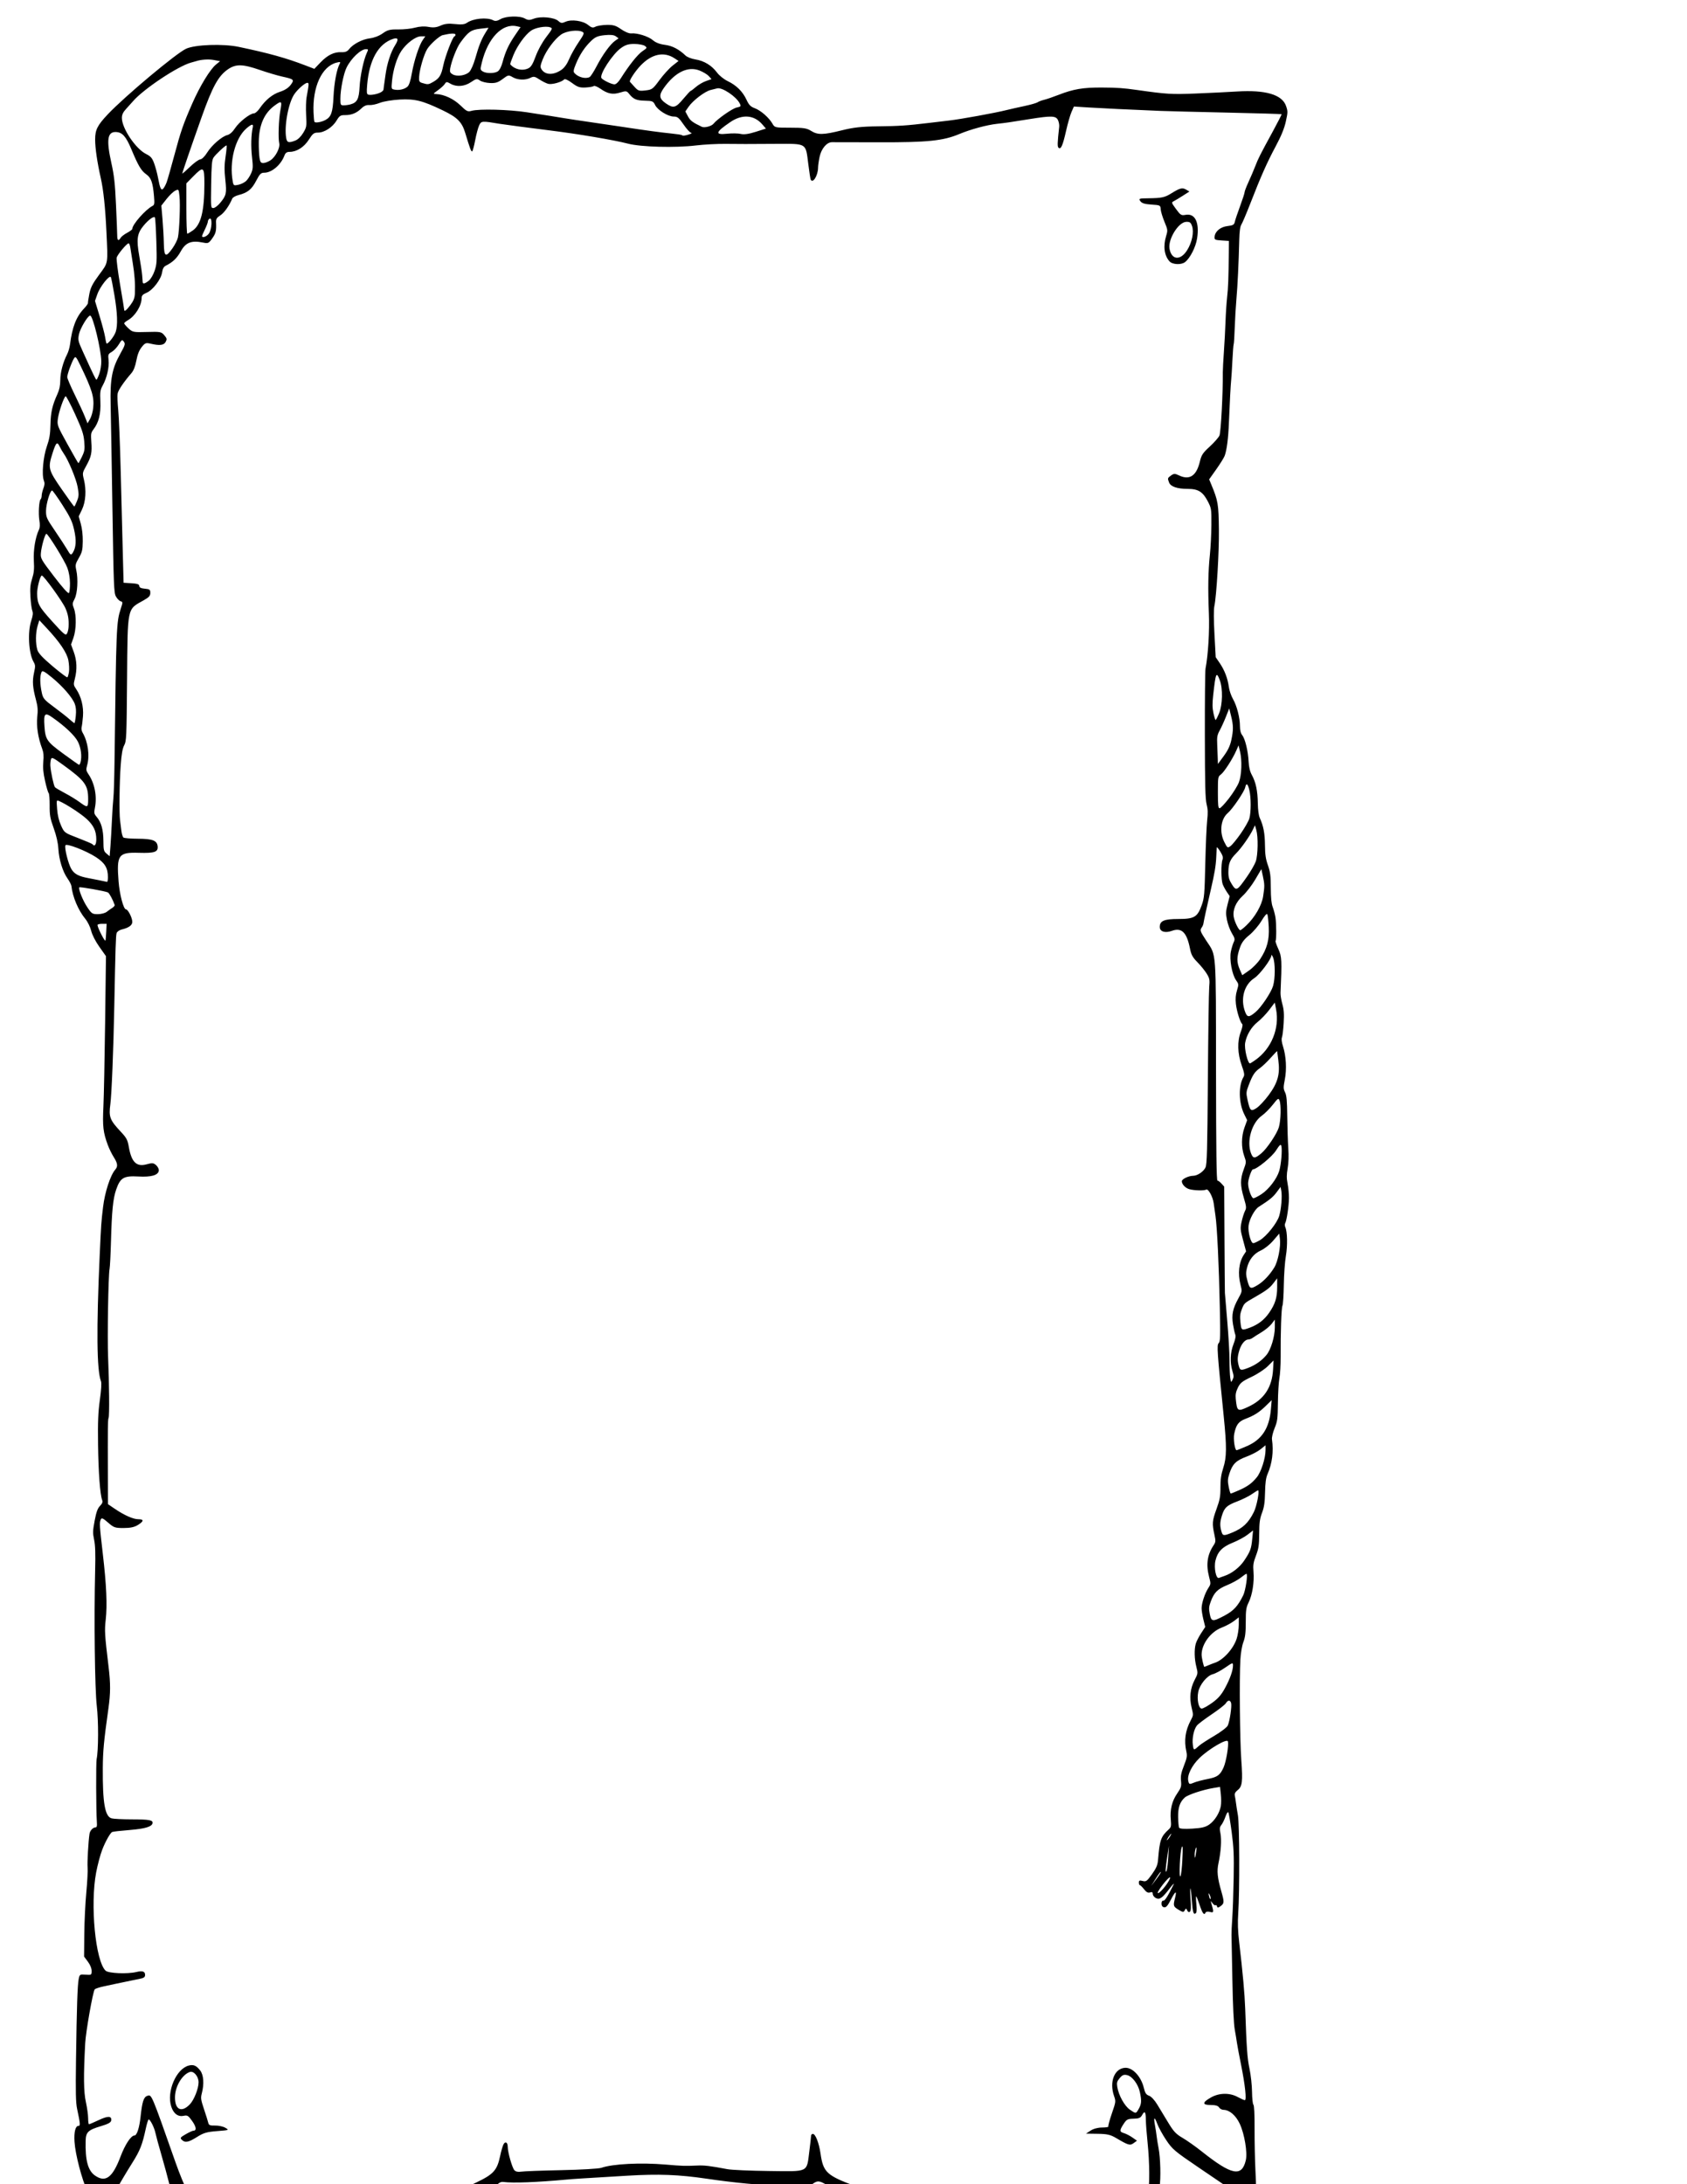 <?xml version="1.0"?><svg width="816" height="1056" xmlns="http://www.w3.org/2000/svg">

 <g>
  <title>Layer 1</title>
  <path fill="#000000" id="path1346" d="m333.874,1120.483c-1.986,-0.838 -3.282,-0.881 -6.184,-0.207c-3.083,0.716 -4.212,0.641 -7.045,-0.471c-1.855,-0.728 -3.753,-1.286 -4.216,-1.24c-0.464,0.046 -2.629,0.27 -4.812,0.498c-3.085,0.321 -4.718,0.065 -7.332,-1.15c-2.771,-1.288 -3.804,-1.427 -5.869,-0.785c-2.708,0.841 -4.914,0.509 -9.156,-1.379c-1.493,-0.665 -4.931,-1.258 -7.64,-1.32c-4.519,-0.102 -5.171,-0.322 -7.892,-2.657c-2.033,-1.745 -3.332,-2.385 -4.13,-2.036c-3.589,1.572 -11.833,-0.753 -15.103,-4.26c-0.913,-0.979 -2.682,-1.533 -5.824,-1.823c-4.236,-0.391 -9.297,-2.664 -10.144,-4.556c-0.169,-0.377 -1.62,-0.69 -3.225,-0.694c-1.605,-0.005 -4.093,-0.501 -5.529,-1.102c-2.386,-1 -7.112,-4.562 -7.79,-5.872c-0.155,-0.298 -2.431,-0.75 -5.06,-1.003c-5.399,-0.52 -7.174,-1.512 -10.669,-5.965c-2.126,-2.709 -2.793,-3.12 -5.057,-3.12c-4.265,0 -9.235,-2.76 -12.107,-6.723c-1.382,-1.907 -2.705,-3.31 -2.941,-3.119c-0.236,0.192 -1.759,0.566 -3.384,0.833c-1.626,0.266 -3.903,0.665 -5.06,0.885c-3.687,0.703 -18.273,4.323 -22.062,5.477c-2.01,0.612 -4.287,1.302 -5.06,1.535c-0.773,0.232 -2.797,0.992 -4.498,1.688c-1.701,0.697 -3.345,1.337 -3.654,1.424c-0.309,0.087 -3.117,1.585 -6.24,3.331c-15.192,8.489 -22.024,7.466 -41.903,-6.276c-12.424,-8.589 -17.663,-10.484 -29.44,-10.647c-10.66,-0.147 -13.582,-0.666 -17.108,-3.036c-2.498,-1.68 -3.48,-2.97 -5.399,-7.097c-2.75,-5.912 -5.895,-17.951 -6.3,-24.119c-0.308,-4.69 0.438,-7.694 1.912,-7.694c0.973,0 0.905,-0.864 -0.64,-8.147c-0.665,-3.134 -0.769,-7.757 -0.544,-24.053c0.348,-25.092 0.708,-35.832 1.301,-38.811c0.444,-2.226 0.57,-2.304 3.359,-2.095c2.789,0.209 2.898,0.141 2.898,-1.806c0,-1.26 -0.689,-2.952 -1.827,-4.485l-1.827,-2.462l0.098,-10.863c0.054,-5.975 0.495,-15.053 0.979,-20.174c0.485,-5.121 0.764,-10.533 0.621,-12.027c-0.223,-2.324 0.378,-12.831 0.933,-16.327c0.238,-1.496 1.638,-3.016 2.807,-3.047c0.749,-0.02 0.898,-0.618 0.726,-2.934c-0.369,-4.974 -0.448,-28.431 -0.101,-30.067c0.9,-4.248 0.944,-18.418 0.079,-25.726c-0.955,-8.067 -1.376,-42.446 -0.801,-65.445c0.206,-8.243 0.074,-12.233 -0.493,-14.926c-0.689,-3.274 -0.66,-4.282 0.269,-9.225c0.784,-4.17 1.424,-5.938 2.574,-7.112c1.116,-1.139 1.403,-1.899 1.057,-2.802c-1.021,-2.664 -1.827,-13.505 -1.995,-26.844c-0.14,-11.167 0.035,-15.502 0.876,-21.624c0.662,-4.822 0.867,-8.134 0.553,-8.943c-2.064,-5.322 -2.264,-25.097 -0.622,-61.191c0.68,-14.933 0.733,-15.697 1.615,-23.077c0.865,-7.239 3.531,-15.403 5.926,-18.146c1.331,-1.525 1.14,-3.027 -0.763,-6.02c-0.926,-1.455 -2.213,-4.079 -2.86,-5.83c-2.257,-6.106 -2.592,-9.008 -2.138,-18.498c0.235,-4.908 0.61,-23.299 0.834,-40.869l0.407,-31.946l-3.167,-4.476c-1.915,-2.708 -3.49,-5.787 -3.986,-7.794c-0.462,-1.873 -1.708,-4.396 -2.86,-5.792c-3.382,-4.098 -6.146,-10.641 -6.701,-15.862c-0.066,-0.617 -0.914,-2.255 -1.884,-3.639c-2.358,-3.363 -4.101,-9.03 -4.432,-14.408c-0.179,-2.9 -0.949,-6.287 -2.256,-9.922c-1.73,-4.81 -1.98,-6.226 -1.947,-11.023c0.021,-3.027 -0.206,-5.712 -0.503,-5.965c-0.297,-0.253 -1.08,-2.912 -1.739,-5.909c-0.886,-4.028 -1.103,-6.442 -0.832,-9.261c0.273,-2.842 0.124,-4.458 -0.586,-6.345c-1.956,-5.201 -2.817,-10.827 -2.335,-15.261c0.362,-3.328 0.238,-5.009 -0.601,-8.147c-1.636,-6.119 -1.861,-9.108 -0.988,-13.111c0.728,-3.338 0.707,-3.783 -0.255,-5.472c-2.314,-4.061 -2.876,-14.316 -1.082,-19.771c0.843,-2.565 0.966,-3.726 0.515,-4.889c-0.325,-0.839 -0.727,-3.864 -0.894,-6.723c-0.241,-4.142 -0.074,-5.922 0.821,-8.762c0.886,-2.813 1.061,-4.63 0.829,-8.623c-0.296,-5.097 0.714,-11.308 2.436,-14.97c0.527,-1.122 0.589,-2.409 0.224,-4.646c-0.543,-3.32 -0.155,-9.486 0.639,-10.163c0.266,-0.227 0.485,-1.003 0.487,-1.725c0.002,-0.722 0.378,-2.304 0.836,-3.515c0.633,-1.674 0.685,-2.584 0.218,-3.787c-1.09,-2.81 -0.338,-11.378 1.449,-16.511c1.279,-3.672 1.647,-5.885 1.743,-10.475c0.125,-5.986 0.91,-9.432 3.375,-14.821c0.948,-2.073 1.373,-4.132 1.382,-6.695c0.012,-3.732 1.308,-8.646 3.296,-12.498c0.593,-1.149 1.23,-3.306 1.415,-4.793c1.044,-8.368 3.002,-13.394 6.754,-17.344c1.1,-1.158 1.962,-2.353 1.916,-2.656c-0.046,-0.303 0.255,-2.286 0.668,-4.407c0.607,-3.116 1.514,-4.895 4.728,-9.269c4.523,-6.156 4.292,-4.783 3.532,-21.015c-0.537,-11.465 -1.434,-19.985 -2.696,-25.605c-1.757,-7.823 -2.743,-14.544 -2.752,-18.756c-0.01,-4.702 1.073,-6.866 6.099,-12.19c8.216,-8.703 33.149,-29.571 37.912,-31.73c4.442,-2.014 17.839,-2.487 25.419,-0.898c14.669,3.075 22.85,5.35 32.35,8.996l4.248,1.63l2.971,-3.104c3.416,-3.568 6.585,-5.117 10.131,-4.952c1.78,0.083 2.819,-0.317 3.661,-1.409c1.917,-2.485 6.415,-4.842 10.094,-5.287c2.084,-0.252 4.525,-1.195 6.203,-2.395c2.367,-1.693 3.458,-1.968 7.554,-1.907c2.633,0.04 6.293,-0.351 8.132,-0.869c2.093,-0.589 4.521,-0.721 6.489,-0.352c2.306,0.432 3.868,0.263 5.854,-0.634c1.988,-0.897 3.837,-1.097 6.949,-0.75c3.048,0.34 4.661,0.176 5.735,-0.583c3.039,-2.146 9.773,-2.795 12.757,-1.23c0.954,0.5 1.975,0.343 3.477,-0.537c2.652,-1.553 9.361,-1.738 11.831,-0.325c1.503,0.859 2.291,0.872 4.364,0.071c3.27,-1.264 9.866,-0.643 11.805,1.11c1.231,1.113 1.765,1.174 3.472,0.396c2.841,-1.294 8.432,-0.514 10.919,1.524c1.655,1.356 2.321,1.519 3.557,0.87c0.836,-0.439 3.276,-0.835 5.422,-0.88c3.237,-0.068 4.436,0.291 7.032,2.103c1.794,1.252 3.855,2.109 4.83,2.006c2.857,-0.3 8.351,1.415 10.503,3.279c1.337,1.159 3.333,1.93 5.809,2.244c3.573,0.453 6.776,2.115 10.002,5.188c0.773,0.736 2.903,1.574 4.734,1.861c4.199,0.659 7.917,2.904 10.453,6.314c1.119,1.504 3.381,3.324 5.217,4.195c4.158,1.975 7.268,5.058 9.089,9.015c1.15,2.498 1.973,3.335 4.025,4.092c2.878,1.062 6.864,4.56 8.532,7.486c1.07,1.877 1.276,1.922 8.645,1.912c6.382,-0.009 7.936,0.232 10.05,1.555c3.2,2.004 5.875,1.953 14.829,-0.281c5.657,-1.411 9.521,-1.84 17.428,-1.933c10.401,-0.123 13.98,-0.362 24.776,-1.654c3.401,-0.407 7.828,-0.932 9.838,-1.168c5.699,-0.667 22.137,-3.661 27.547,-5.017c1.701,-0.426 5.584,-1.302 8.629,-1.947c3.045,-0.644 5.955,-1.469 6.465,-1.832c0.511,-0.363 1.94,-0.906 3.177,-1.207c1.237,-0.301 4.399,-1.384 7.027,-2.406c7.141,-2.778 11.785,-3.566 20.801,-3.528c7.422,0.031 10.52,0.246 17.147,1.188c14.28,2.03 16.642,2.174 28.109,1.716c6.802,-0.272 15.91,-0.715 20.239,-0.985c13.794,-0.861 21.801,1.504 23.699,6.999c0.894,2.587 0.888,3 -0.104,7.521c-0.719,3.275 -2.245,7.015 -4.841,11.86c-4.25,7.931 -7.197,14.559 -12.288,27.638c-1.91,4.908 -3.872,9.537 -4.359,10.288c-0.61,0.94 -0.933,3.236 -1.036,7.371c-0.284,11.359 -0.809,22.312 -1.371,28.637c-0.31,3.485 -0.677,9.697 -0.816,13.805c-0.139,4.108 -0.368,7.727 -0.509,8.043c-0.141,0.316 -0.422,3.88 -0.624,7.921c-0.202,4.041 -0.456,8.123 -0.565,9.072c-0.256,2.232 -0.773,11.869 -1.126,20.993c-0.291,7.526 -1.016,13.193 -2.045,15.983c-0.334,0.906 -2.16,3.84 -4.057,6.52l-3.45,4.873l1.037,2.498c3.276,7.896 3.531,9.411 3.677,21.918c0.124,10.615 -1.138,31.802 -2.199,36.907c-0.344,1.656 -0.323,6.514 0.058,13.613l0.594,11.037l1.95,2.853c2.336,3.418 3.865,7.419 4.406,11.531c0.219,1.664 1.117,4.283 1.994,5.819c1.904,3.332 3.381,9.089 3.381,13.175c0,1.95 0.375,3.424 1.101,4.332c1.403,1.753 2.835,7.675 3.091,12.788c0.135,2.702 0.638,4.77 1.572,6.469c1.915,3.481 2.791,7.647 2.881,13.699c0.048,3.19 0.413,5.909 0.952,7.076c1.765,3.829 2.448,7.411 2.5,13.122c0.041,4.515 0.366,6.728 1.425,9.724c1.136,3.212 1.376,5.08 1.396,10.863c0.017,4.834 0.299,7.7 0.918,9.311c0.492,1.28 1.09,3.55 1.331,5.043c0.465,2.892 0.503,10.787 0.055,11.406c-0.148,0.204 0.459,1.953 1.348,3.888c1.672,3.639 1.764,5.503 1.047,21.174c-0.049,1.067 0.351,3.511 0.888,5.431c0.754,2.698 0.9,4.784 0.64,9.177c-0.185,3.127 -0.56,6.236 -0.832,6.909c-0.323,0.798 -0.143,2.328 0.519,4.401c1.502,4.708 1.844,10.963 0.872,15.981c-0.752,3.883 -0.741,4.443 0.12,6.207c0.743,1.524 0.969,4.017 1.054,11.639c0.06,5.334 0.285,12.259 0.5,15.388c0.254,3.692 0.147,7.099 -0.307,9.708c-0.552,3.173 -0.555,4.753 -0.015,7.502c0.376,1.915 0.664,5.054 0.64,6.974c-0.049,3.838 -1.094,10.791 -1.812,12.053c-0.251,0.441 -0.228,1.311 0.05,1.933c1.011,2.259 1.142,8.891 0.275,13.947c-0.476,2.774 -0.924,9.059 -0.996,13.967c-0.072,4.908 -0.368,9.432 -0.658,10.054c-0.535,1.149 -0.942,12.831 -0.869,24.918c0.022,3.659 -0.247,8.198 -0.599,10.087c-0.352,1.889 -0.679,7.276 -0.728,11.97c-0.08,7.707 -0.235,8.894 -1.6,12.234c-0.861,2.108 -1.406,4.444 -1.267,5.431c0.827,5.853 0.098,11.609 -2.111,16.664c-0.811,1.857 -1.137,4.197 -1.24,8.923c-0.109,4.956 -0.44,7.197 -1.462,9.898c-1.07,2.826 -1.331,4.75 -1.367,10.087c-0.038,5.591 -0.276,7.205 -1.565,10.6c-1.269,3.343 -1.467,4.636 -1.193,7.822c0.424,4.936 -0.563,11.174 -2.337,14.777c-1.228,2.494 -1.405,3.69 -1.405,9.492c0,5.175 -0.254,7.317 -1.152,9.713c-0.681,1.817 -1.278,5.295 -1.46,8.505c-0.521,9.185 -0.243,39.074 0.451,48.521c0.767,10.442 0.479,12.79 -1.786,14.575c-1.147,0.904 -1.562,1.722 -1.349,2.657c0.17,0.743 0.422,2.314 0.56,3.492c0.139,1.177 0.563,3.886 0.942,6.02c0.769,4.327 0.869,36.712 0.146,47.443c-0.307,4.55 -0.174,8.461 0.472,13.967c1.755,14.946 2.648,24.816 2.904,32.089c0.682,19.426 0.999,23.845 2.08,28.994c0.65,3.094 1.189,8.027 1.223,11.187c0.034,3.109 0.333,5.902 0.666,6.207c0.389,0.357 0.591,4.579 0.566,11.806c-0.021,6.188 0.169,15.266 0.422,20.174c0.431,8.338 0.383,9.092 -0.722,11.498c-1.614,3.514 -4.973,5.378 -11.315,6.279c-2.914,0.414 -8.207,1.151 -11.763,1.638c-3.556,0.487 -7.604,1.257 -8.995,1.711c-2.788,0.91 -9.085,4.613 -10.233,6.018c-0.401,0.491 -3.063,3.122 -5.915,5.845c-7.405,7.071 -12.389,9.27 -20.956,9.249c-6.778,-0.017 -9.069,-0.57 -18.271,-4.41c-14.928,-6.229 -30.445,-10.665 -49.473,-14.145c-3.71,-0.678 -7.632,-1.409 -8.714,-1.622c-1.082,-0.214 -4.624,-0.908 -7.871,-1.542l-5.903,-1.153l-1.665,2.843c-1.719,2.936 -7.48,7.276 -9.658,7.277c-0.662,0 -2.42,1.388 -3.908,3.084c-2.71,3.091 -6.617,5.451 -9.024,5.451c-0.707,0 -2.097,1.094 -3.088,2.432c-2.383,3.215 -7.337,6.277 -10.859,6.712c-1.938,0.239 -3.282,0.92 -4.243,2.15c-2.385,3.054 -7.295,5.761 -10.465,5.77c-1.954,0.005 -3.305,0.474 -4.216,1.463c-1.68,1.823 -6.052,3.901 -9.438,4.483c-1.421,0.245 -3.515,1.267 -4.653,2.272c-2.965,2.619 -6.711,3.717 -10.855,3.183c-2.764,-0.356 -4.283,-0.11 -6.769,1.096c-2.162,1.049 -4.419,1.509 -6.935,1.414c-2.477,-0.094 -4.485,0.307 -5.978,1.192c-2.938,1.741 -8.349,2.104 -11.508,0.771zm8.131,-4.164c1.035,-0.558 0.993,-0.695 -0.562,-1.808c-2.049,-1.467 -5.673,-7.509 -8.49,-14.155c-2.559,-6.037 -4.342,-7.036 -8.392,-4.701l-1.951,1.125l1.013,3.559c1.254,4.405 4.792,10.676 7.474,13.246c2.843,2.724 8.361,4.107 10.909,2.734zm-15.768,-0.771c0.174,-0.389 -0.808,-2.528 -2.184,-4.752c-1.567,-2.534 -3.055,-6.139 -3.983,-9.653c-1.259,-4.765 -1.774,-5.801 -3.424,-6.887c-3.197,-2.104 -8.087,-1.22 -8.087,1.462c0,1.566 3.157,10.383 4.398,12.282c2.171,3.322 5.214,5.982 8.044,7.033c3.613,1.341 4.813,1.459 5.236,0.514zm-16.516,-5.331c-1.221,-2.468 -2.933,-6.92 -3.805,-9.893c-2.089,-7.12 -2.109,-7.156 -4.691,-8.223c-2.713,-1.122 -6.984,0.365 -6.46,2.249c0.168,0.606 0.472,2.029 0.674,3.163c0.648,3.633 4.623,11.488 6.928,13.693c2.352,2.25 4.702,3.287 7.742,3.419l1.831,0.079l-2.219,-4.487zm45.425,3.228l1.753,-0.484l-2.948,-4.431c-1.621,-2.437 -3.96,-6.402 -5.196,-8.812c-1.502,-2.927 -2.859,-4.665 -4.088,-5.238c-2.115,-0.985 -5.956,-0.308 -7.823,1.38l-1.253,1.134l1.446,3.23c4.743,10.593 11.022,15.177 18.109,13.221zm-58.187,-0.902c0.15,-0.335 -0.682,-2.692 -1.849,-5.238c-1.167,-2.545 -2.686,-6.718 -3.374,-9.274c-0.688,-2.555 -1.539,-5.123 -1.889,-5.706c-1.43,-2.379 -5.727,-3.559 -8.353,-2.296c-1.52,0.731 -1.679,1.089 -1.386,3.113c0.481,3.322 1.747,6.692 4.138,11.017c2.718,4.917 4.224,6.376 8.009,7.76c3.671,1.342 4.342,1.431 4.704,0.622zm73.619,-1.773c1.774,-0.68 2.03,-1.016 1.477,-1.935c-0.368,-0.612 -0.954,-1.116 -1.303,-1.12c-1.255,-0.015 -5.609,-5.508 -8.655,-10.917c-3.368,-5.983 -2.721,-5.632 -7.695,-4.169c-0.604,0.178 -1.581,0.99 -2.171,1.804c-1.056,1.457 -1.037,1.547 1.174,5.64c3.299,6.106 5.335,8.467 8.672,10.058c3.441,1.64 5.49,1.795 8.501,0.641zm-88.218,-1.691c-0.222,-0.533 -1.236,-2.564 -2.253,-4.512c-1.017,-1.948 -2.484,-5.964 -3.26,-8.923c-1.799,-6.868 -3.888,-9.653 -7.229,-9.638c-3.147,0.014 -4.91,0.716 -4.91,1.955c0,4.985 6.767,16.923 11.398,20.108c3.07,2.111 6.976,2.741 6.255,1.009zm102.013,-4.592l1.887,-0.82l-2.168,-1.416c-3.159,-2.062 -6.506,-5.942 -9.507,-11.018c-1.451,-2.454 -2.819,-4.462 -3.041,-4.462c-1.255,0 -5.903,2.413 -6.796,3.528c-1.014,1.266 -0.985,1.422 0.924,4.903c5.091,9.288 11.442,12.442 18.701,9.285zm-116.855,0.275c0,-0.347 -0.746,-1.617 -1.658,-2.823c-1.547,-2.046 -4.526,-10.718 -4.526,-13.177c0,-1.759 -2.626,-5.573 -4.832,-7.018c-1.493,-0.978 -2.709,-1.193 -4.574,-0.807l-2.54,0.526l0.348,3.507c0.434,4.371 3.202,11.656 5.698,14.994c1.039,1.39 3.235,3.169 4.879,3.952c3.087,1.472 7.206,1.955 7.206,0.845zm131.026,-6.448c2.722,-1.616 3.611,-3.008 1.92,-3.008c-1.213,0 -5.082,-3.447 -8.737,-7.782c-2.627,-3.116 -3.615,-3.792 -6.184,-4.232c-2.822,-0.483 -3.242,-0.339 -5.447,1.871c-1.314,1.317 -2.389,2.703 -2.389,3.082c0,0.378 1.527,2.638 3.393,5.023c5.204,6.65 11.619,8.506 17.444,5.047zm-148.454,0.581c0,-0.16 -0.655,-1.908 -1.455,-3.885c-0.801,-1.977 -2.002,-6.46 -2.67,-9.963c-1.062,-5.569 -1.462,-6.6 -3.183,-8.211c-1.644,-1.539 -2.497,-1.791 -5.188,-1.531c-1.771,0.171 -3.345,0.482 -3.496,0.691c-0.399,0.55 1.562,9.081 2.922,12.714c1.589,4.243 3.941,7.148 7.221,8.916c2.447,1.319 5.85,2.057 5.85,1.269zm-15.741,-5.956c0,-0.448 -0.42,-1.932 -0.933,-3.298c-0.513,-1.366 -1.518,-5.413 -2.233,-8.993c-1.786,-8.943 -3.873,-11.736 -8.753,-11.712c-3.675,0.018 -4.171,0.731 -3.321,4.777c2.168,10.315 6.283,16.917 11.832,18.982c3.263,1.214 3.408,1.225 3.408,0.245zm89.107,-1.879c2.924,-1.454 5.752,-1.465 8.694,-0.032c1.912,0.931 2.605,0.969 3.584,0.2c3.353,-2.634 7.693,-2.707 11.83,-0.199c0.666,0.404 1.499,0.256 2.249,-0.399c3.133,-2.74 4.784,-3.438 8.218,-3.474c2.49,-0.026 4.116,-0.465 5.104,-1.378c2.744,-2.536 7.093,-3.839 9.979,-2.989c2.01,0.592 2.82,0.534 3.467,-0.248c2.268,-2.739 5.847,-4.473 8.506,-4.12c2.47,0.328 2.832,0.145 4.539,-2.289c2.195,-3.131 5.894,-5.556 8.779,-5.757c1.53,-0.106 2.658,-0.901 4.32,-3.041c1.237,-1.594 3.261,-3.617 4.497,-4.498c1.621,-1.153 1.926,-1.61 1.095,-1.635c-0.635,-0.019 -3.242,-1.427 -5.793,-3.13c-5.843,-3.9 -6.825,-4.129 -9.463,-2.208c-1.993,1.451 -2.865,1.529 -12.543,1.124c-13.582,-0.568 -25.281,-1.672 -38.791,-3.66c-13.39,-1.97 -23.141,-2.337 -38.229,-1.439c-22.532,1.341 -26.182,1.573 -29.515,1.88c-14.447,1.328 -25.897,1.756 -30.587,1.145c-1.114,-0.145 -2.21,0.455 -3.441,1.884c-2.797,3.249 -4.741,4.368 -9.658,5.561c-2.5,0.607 -4.642,1.238 -4.762,1.403c-0.12,0.165 0.611,0.773 1.624,1.352c1.013,0.579 2.777,2.219 3.92,3.645c1.848,2.304 2.286,2.519 3.939,1.926c3.76,-1.347 7.979,-0.001 11.124,3.547c1.385,1.562 2.776,2.717 3.092,2.566c0.316,-0.151 2.257,-0.269 4.314,-0.261c3.69,0.013 5.235,0.783 7.985,3.979c0.788,0.916 2.37,1.212 6.477,1.212c5.215,0 5.531,0.099 7.857,2.456c2.323,2.355 2.502,2.411 4.327,1.358c3.512,-2.025 8.476,-0.91 11.578,2.602c0.778,0.881 1.253,0.855 3.02,-0.163c2.877,-1.659 6.014,-1.515 9.286,0.428c2.301,1.366 3.052,1.494 4.545,0.776c3.103,-1.493 7.278,-1.06 10.062,1.045c1.387,1.048 2.521,1.916 2.521,1.928c0,0.012 1.012,-0.48 2.249,-1.095zm89.065,-0.628c1.677,-0.947 3.135,-2.085 3.24,-2.528c0.105,-0.443 -0.891,-1.206 -2.213,-1.693c-2.242,-0.828 -8.728,-6.896 -10.47,-9.795c-1.527,-2.542 -7.188,-1.376 -10.019,2.062c-1.105,1.342 -1.151,1.671 -0.444,3.161c1.216,2.561 6.122,7.43 9.11,9.042c3.573,1.927 7.086,1.846 10.796,-0.248zm-194.411,-7.178c-0.644,-1.507 -1.792,-5.696 -2.551,-9.309c-0.759,-3.613 -1.514,-6.867 -1.677,-7.233c-0.26,-0.58 -2.702,-0.271 -7.641,0.968c-0.773,0.194 -1.709,0.378 -2.079,0.41c-0.514,0.044 -0.524,0.649 -0.041,2.561c2.386,9.445 7.269,15.063 13.279,15.276l1.883,0.067l-1.171,-2.74zm208.41,-2.069c2.743,-1.796 2.636,-2.129 -1.307,-4.094c-2.888,-1.439 -6.97,-5.421 -9.042,-8.822c-0.943,-1.547 -1.67,-1.912 -3.722,-1.869c-2.623,0.055 -5.337,1.536 -6.569,3.585c-0.952,1.584 0.195,3.915 3.789,7.698c5.421,5.706 11.545,6.978 16.851,3.502zm-302.521,0.092c4.816,-1.573 11.838,-3.446 21.526,-5.743c2.628,-0.623 6.82,-2.164 9.314,-3.423c4.033,-2.037 8.637,-3.554 13.323,-4.39c4.568,-0.815 10.501,-1.981 11.691,-2.297c2.806,-0.746 25.227,-3.87 33.415,-4.657c6.202,-0.596 7.623,-1.058 17.002,-5.532c8.51,-4.06 10.186,-5.92 11.669,-12.962c0.48,-2.278 1.207,-4.774 1.616,-5.547c0.875,-1.651 2.039,-0.951 2.039,1.227c0,2.58 2.151,10.136 3.213,11.284c0.646,0.699 1.805,0.951 3.253,0.706c1.237,-0.209 9.965,-0.536 19.396,-0.727c9.431,-0.191 18.159,-0.697 19.396,-1.125c5.591,-1.936 19.075,-2.616 31.202,-1.573c8.048,0.692 9.396,0.733 15.179,0.464c3.465,-0.162 6.193,0.166 14.617,1.757c2.01,0.379 11.062,0.779 20.115,0.888c19.484,0.235 18.18,0.864 19.498,-9.417c0.464,-3.624 0.849,-7.026 0.854,-7.559c0.006,-0.533 0.394,-0.97 0.862,-0.97c1.263,0 2.992,4.436 3.724,9.555c1.28,8.953 2.961,10.536 16.583,15.612c8.109,3.021 10.56,3.614 16.228,3.926c2.164,0.119 5.074,0.423 6.465,0.677c1.391,0.253 4.174,0.642 6.184,0.864c2.01,0.222 4.666,0.571 5.903,0.776c1.237,0.205 3.767,0.545 5.622,0.756c1.855,0.211 5.271,0.725 7.59,1.142c2.319,0.417 5.481,0.968 7.027,1.225c1.546,0.257 3.57,0.613 4.498,0.792c10.488,2.018 14.153,2.928 17.196,4.27c5.076,2.238 9.737,3.632 14.286,4.273c2.164,0.305 4.441,0.706 5.06,0.891c1.602,0.48 3.167,0.823 9.838,2.156c3.247,0.648 7.906,1.711 10.355,2.362c2.449,0.651 5.2,1.365 6.114,1.587c3.486,0.848 7.688,-2.927 8.491,-7.627c0.665,-3.891 3.271,-10.666 4.699,-12.217c1.056,-1.146 1.911,-1.409 3.465,-1.066c1.836,0.405 2.139,0.229 2.741,-1.595c0.915,-2.771 0.837,-14.602 -0.16,-24.091c-0.448,-4.268 -0.823,-9.185 -0.832,-10.927c-0.023,-3.999 -0.556,-4.753 -1.779,-2.514c-0.792,1.45 -1.526,1.771 -4.174,1.827c-2.876,0.061 -3.381,0.329 -4.823,2.556c-2.052,3.17 -2.023,3.769 0.217,4.436c1.005,0.299 2.825,1.242 4.045,2.094l2.218,1.55l-1.607,1.162c-1.777,1.285 -2.489,1.08 -8.451,-2.429c-2.816,-1.658 -4.301,-1.999 -8.995,-2.067l-5.622,-0.081l2.249,-1.469c1.399,-0.914 3.506,-1.476 5.575,-1.489c1.829,-0.011 3.18,-0.223 3,-0.47c-0.179,-0.247 0.575,-3.068 1.676,-6.268c1.973,-5.734 1.989,-5.857 1.075,-8.5c-2.371,-6.862 0.192,-13.364 5.374,-13.633c3.602,-0.187 7.707,4.212 9.025,9.672c0.619,2.563 1.125,3.326 2.539,3.832c1.073,0.384 2.644,2.073 4.001,4.303c1.229,2.019 3.617,5.961 5.306,8.759c2.563,4.245 3.709,5.46 6.923,7.337c2.118,1.237 6.238,4.145 9.154,6.463c14.56,11.569 19.445,12.571 21.402,4.389c0.883,-3.694 -0.596,-12.692 -2.902,-17.651c-1.898,-4.081 -4.979,-6.739 -7.852,-6.772c-0.812,-0.009 -1.792,-0.541 -2.177,-1.181c-0.479,-0.796 -1.758,-1.164 -4.051,-1.164c-4.188,0 -4.134,-1.238 0.158,-3.662c3.964,-2.238 9.017,-2.323 12.888,-0.218c1.569,0.853 3.131,1.552 3.471,1.552c0.936,0 0.153,-7.312 -1.851,-17.277c-0.953,-4.737 -1.846,-9.509 -1.986,-10.604c-0.14,-1.095 -0.604,-3.912 -1.033,-6.259c-0.497,-2.726 -0.911,-11.416 -1.147,-24.053c-0.202,-10.882 -0.396,-20.659 -0.429,-21.726c-0.034,-1.067 0.137,-4.733 0.38,-8.147c0.243,-3.414 0.544,-12.143 0.668,-19.398c0.189,-11.024 0.032,-14.656 -0.959,-22.114c-0.652,-4.908 -1.383,-9.221 -1.626,-9.586c-0.242,-0.364 -0.863,0.564 -1.378,2.063c-0.515,1.499 -1.4,3.304 -1.966,4.011c-0.865,1.08 -0.94,1.731 -0.47,4.082c0.62,3.1 0.237,8.98 -0.936,14.359c-0.851,3.901 -0.535,7.041 1.386,13.764c1.46,5.111 1.427,5.741 -0.369,7.061c-1.175,0.864 -1.549,0.891 -1.735,0.126c-0.13,-0.536 -0.448,-0.795 -0.706,-0.575c-0.258,0.22 -0.918,-0.214 -1.467,-0.965c-0.953,-1.304 -0.977,-1.295 -0.544,0.187c1.232,4.21 1.175,4.541 -0.688,4.027c-0.964,-0.266 -1.905,-0.146 -2.089,0.267c-0.707,1.579 -1.506,0.602 -2.872,-3.517c-0.779,-2.347 -1.547,-4.267 -1.708,-4.267c-0.161,0 -0.122,1.708 0.086,3.796c0.256,2.565 0.166,3.977 -0.277,4.355c-1.088,0.928 -1.536,-0.514 -1.914,-6.168c-0.198,-2.964 -0.509,-5.582 -0.69,-5.819c-0.181,-0.237 -0.151,2.06 0.066,5.105c0.295,4.138 0.213,5.691 -0.324,6.149c-0.436,0.372 -0.942,0.125 -1.285,-0.627c-0.502,-1.099 -0.637,-1.107 -1.186,-0.07c-0.548,1.034 -0.893,1.006 -2.982,-0.243c-2.561,-1.532 -2.676,-1.901 -1.735,-5.626c0.977,-3.867 0.265,-3.611 -1.988,0.716c-1.568,3.013 -2.359,3.904 -3.302,3.719c-0.806,-0.158 -1.24,-0.786 -1.24,-1.795c0,-0.931 0.337,-1.49 0.843,-1.396c0.739,0.136 2.154,-2.074 5.023,-7.844c0.443,-0.892 -0.442,-0.004 -1.968,1.974c-3.62,4.693 -4.843,5.531 -6.673,4.571c-0.793,-0.416 -1.442,-1.296 -1.442,-1.955c0,-0.872 -0.362,-1.073 -1.331,-0.737c-0.958,0.332 -1.768,-0.098 -2.893,-1.537c-0.859,-1.099 -1.778,-1.998 -2.042,-1.998c-0.264,0 -0.48,-0.563 -0.48,-1.25c0,-0.993 0.38,-1.152 1.846,-0.772c1.658,0.429 2.117,0.098 4.509,-3.254c2.051,-2.874 2.722,-4.436 2.919,-6.793c0.822,-9.851 1.36,-11.387 5.215,-14.9c1.104,-1.005 1.236,-1.634 0.976,-4.626c-0.431,-4.951 0.558,-9.055 3.052,-12.673c1.935,-2.807 2.138,-3.472 1.879,-6.144c-0.229,-2.359 0.073,-3.923 1.419,-7.353c1.465,-3.734 1.632,-4.714 1.162,-6.854c-1.175,-5.36 -0.502,-10.11 2.136,-15.061c1.289,-2.419 1.299,-2.564 0.421,-6.13c-1.17,-4.758 -0.67,-9.339 1.464,-13.405c1.608,-3.063 1.625,-3.201 0.816,-6.369c-0.95,-3.716 -1.069,-8.272 -0.291,-11.099c0.295,-1.072 1.449,-3.343 2.564,-5.046l2.027,-3.096l-0.877,-3.567c-0.483,-1.962 -0.877,-4.416 -0.877,-5.453c0,-2.456 1.575,-7.232 3.218,-9.755c1.266,-1.945 1.277,-2.086 0.405,-5.431c-1.555,-5.97 -0.893,-10.654 2.156,-15.257c1.052,-1.588 1.089,-2.018 0.432,-5.044c-1.19,-5.482 -1.092,-6.752 0.957,-12.407c1.669,-4.605 1.964,-6.21 1.946,-10.58c-0.016,-3.823 0.328,-6.225 1.335,-9.318c1.702,-5.228 1.749,-10.199 0.239,-25.13c-3.208,-31.709 -3.384,-34.262 -2.427,-35.27c0.787,-0.83 0.852,-2.908 0.545,-17.458c-0.428,-20.294 -1.296,-38.563 -2.096,-44.139c-0.331,-2.305 -0.725,-5.063 -0.876,-6.13c-0.44,-3.104 -2.618,-7.055 -3.586,-6.503c-0.999,0.57 -5.764,0.457 -8.152,-0.193c-1.911,-0.521 -3.654,-2.363 -3.654,-3.862c0,-1.051 3.284,-2.62 5.499,-2.628c2.019,-0.007 5.014,-2.03 5.94,-4.013c0.714,-1.53 0.893,-8.12 1.151,-42.546c0.168,-22.405 0.461,-42.507 0.651,-44.672c0.309,-3.525 0.184,-4.201 -1.2,-6.471c-0.85,-1.394 -2.857,-3.872 -4.459,-5.506c-2.408,-2.455 -3.043,-3.621 -3.66,-6.719c-1.554,-7.807 -4.028,-10.206 -8.757,-8.49c-3.265,1.184 -5.848,0.356 -5.848,-1.874c0,-2.965 2.078,-3.859 8.98,-3.862c7.724,-0.003 9.254,-0.911 11.323,-6.711c1.237,-3.467 1.371,-5.036 1.723,-20.056c0.21,-8.962 0.619,-18.389 0.909,-20.95c0.404,-3.559 0.34,-5.386 -0.271,-7.759c-0.635,-2.466 -0.809,-9.318 -0.849,-33.365c-0.027,-16.643 0.117,-31.134 0.32,-32.201c1.29,-6.768 1.981,-18.128 1.627,-26.769c-0.492,-12.034 -0.352,-20.133 0.489,-28.321c0.373,-3.627 0.698,-10.14 0.722,-14.472c0.043,-7.614 -0.014,-7.989 -1.7,-11.251c-2.438,-4.713 -4.642,-6.086 -9.78,-6.093c-5.055,-0.007 -8.216,-1.091 -8.988,-3.083c-0.794,-2.048 -0.759,-2.169 0.984,-3.413c1.333,-0.951 1.871,-0.956 3.795,-0.032c5.102,2.451 8.445,0.268 10.096,-6.589c0.793,-3.294 1.392,-4.21 4.801,-7.338c2.142,-1.966 4.254,-4.365 4.694,-5.33c0.7,-1.538 1.723,-20.734 1.623,-30.465c-0.013,-1.28 0.224,-5.802 0.526,-10.048c0.303,-4.246 0.657,-10.843 0.788,-14.658c0.131,-3.816 0.478,-9.071 0.772,-11.677c0.517,-4.587 0.692,-9.205 0.811,-21.422l0.057,-5.819l-3.549,-0.232c-3.244,-0.212 -3.534,-0.372 -3.373,-1.862c0.282,-2.613 2.885,-4.717 6.321,-5.111c2.56,-0.293 3.159,-0.642 3.445,-2.006c0.191,-0.908 1.336,-4.324 2.546,-7.589c1.21,-3.266 2.2,-6.314 2.2,-6.774c0,-0.46 0.849,-2.676 1.887,-4.925c1.038,-2.249 2.495,-5.66 3.238,-7.58c1.501,-3.878 2.216,-5.295 8.546,-16.917c2.417,-4.438 4.314,-8.161 4.216,-8.275c-0.098,-0.113 -12.068,-0.467 -26.601,-0.785c-14.533,-0.319 -28.953,-0.684 -32.045,-0.813c-15.851,-0.659 -27.73,-1.227 -34.401,-1.645l-7.415,-0.464l-1.152,2.615c-0.634,1.438 -1.823,5.584 -2.642,9.212c-1.587,7.027 -2.493,9.077 -3.596,8.135c-0.644,-0.549 -0.599,-2.186 0.283,-10.203c0.102,-0.924 -0.184,-2.408 -0.636,-3.298c-1.015,-1.999 -3.181,-2.069 -13.406,-0.433c-10.743,1.719 -11.418,1.817 -16.022,2.325c-4.996,0.551 -12.794,2.664 -18.271,4.951c-7.835,3.271 -15.281,4.04 -38.51,3.978c-11.904,-0.032 -22.301,-0.051 -23.104,-0.043c-2.483,0.025 -5.09,3.107 -5.926,7.004c-0.412,1.92 -0.753,4.295 -0.757,5.276c-0.018,3.847 -2.595,7.972 -3.59,5.749c-0.151,-0.337 -0.669,-3.727 -1.15,-7.533c-1.296,-10.247 -0.481,-9.738 -15.534,-9.691c-6.942,0.022 -13.634,0.055 -14.871,0.074c-1.237,0.019 -5.538,-0.009 -9.557,-0.061c-4.02,-0.052 -10.471,0.287 -14.336,0.754c-9.999,1.208 -26.599,0.774 -32.868,-0.86c-6.839,-1.783 -24.733,-4.796 -38.53,-6.489c-7.622,-0.935 -21.723,-2.796 -23.612,-3.116c-8.518,-1.442 -8.853,-1.418 -9.865,0.715c-0.525,1.105 -1.394,4.346 -1.933,7.203c-0.538,2.856 -1.203,5.292 -1.477,5.413c-0.473,0.209 -1.091,-1.436 -3.308,-8.811c-1.626,-5.41 -3.824,-7.623 -10.964,-11.044c-9.83,-4.71 -13.314,-5.579 -20.801,-5.191c-3.556,0.184 -7.857,0.898 -9.557,1.586c-1.701,0.688 -3.994,1.169 -5.097,1.07c-1.344,-0.121 -2.596,0.4 -3.797,1.58c-2.315,2.276 -4.822,3.309 -7.952,3.278c-2.187,-0.022 -2.715,0.319 -4.106,2.648c-1.928,3.228 -5.923,5.812 -8.985,5.812c-1.951,0 -2.534,0.45 -4.428,3.42c-2.314,3.628 -5.882,5.891 -9.285,5.891c-1.348,0 -2.024,0.472 -2.5,1.746c-1.708,4.571 -6.14,8.341 -9.807,8.341c-1.572,0 -2.146,0.58 -3.892,3.935c-2.16,4.149 -4.137,5.737 -8.569,6.879c-1.408,0.363 -2.755,1.133 -2.995,1.712c-1.405,3.398 -3.919,6.926 -5.78,8.111c-1.725,1.098 -2.122,1.75 -2.049,3.359c0.19,4.14 -0.076,5.262 -1.839,7.75c-1.68,2.372 -1.995,2.519 -4.357,2.04c-5.743,-1.165 -8.458,-0.108 -10.872,4.233c-1.833,3.297 -3.834,5.216 -7.196,6.902c-1.03,0.517 -1.576,1.489 -1.834,3.266c-0.486,3.354 -4.502,8.608 -7.541,9.864c-1.763,0.729 -2.37,1.379 -2.37,2.539c0,3.725 -3.089,8.702 -6.672,10.75c-0.969,0.554 -1.76,1.226 -1.757,1.495c0.002,0.268 0.937,1.361 2.078,2.428c1.97,1.842 2.421,1.93 8.952,1.736c6.446,-0.191 6.97,-0.093 8.351,1.552c1.32,1.573 1.39,1.91 0.68,3.244c-0.869,1.633 -2.898,1.88 -7.193,0.876c-2.365,-0.553 -2.743,-0.413 -4.378,1.619c-1.231,1.531 -2.039,3.554 -2.592,6.491c-0.532,2.827 -1.331,4.881 -2.369,6.084c-3.805,4.414 -6.388,8.238 -6.691,9.906c-0.18,0.992 -0.055,4.521 0.279,7.843c0.334,3.322 0.876,16.689 1.204,29.705c0.328,13.016 0.776,30.474 0.995,38.796l0.399,15.13l3.795,0.229c2.798,0.169 3.795,0.515 3.795,1.315c0,0.745 0.838,1.16 2.67,1.322c2.363,0.209 2.67,0.442 2.67,2.022c0,1.447 -0.615,2.131 -3.24,3.603c-8.085,4.535 -7.708,2.724 -8.007,38.464c-0.234,28.054 -0.301,29.577 -1.381,31.606c-0.816,1.533 -1.291,4.223 -1.688,9.565c-0.613,8.229 -0.792,23.091 -0.322,26.708c0.166,1.28 0.452,3.549 0.635,5.042c0.183,1.493 0.626,2.971 0.984,3.286c0.358,0.314 3.56,0.582 7.116,0.595c6.994,0.025 9.16,0.862 9.451,3.653c0.287,2.752 -1.489,3.374 -9.009,3.149c-10.012,-0.299 -10.891,0.932 -9.889,13.849c0.49,6.318 2.391,13.49 3.575,13.49c0.978,0 3.061,4.109 3.061,6.039c0,1.659 -1.692,2.874 -5.161,3.705c-1.145,0.274 -2.234,1.068 -2.437,1.777c-0.382,1.329 -0.556,6.867 -1.105,35.034c-0.417,21.407 -1.286,43.02 -1.917,47.682c-0.828,6.12 -0.254,7.623 5.081,13.305c2.743,2.921 3.265,3.907 3.849,7.268c1.298,7.467 3.718,9.814 8.695,8.435c2.647,-0.734 3.292,-0.668 4.54,0.461c0.825,0.746 1.376,1.882 1.273,2.625c-0.308,2.215 -3.647,3.171 -9.864,2.824c-7.096,-0.396 -8.754,0.576 -10.75,6.303c-1.534,4.402 -2.118,10.295 -2.532,25.547c-0.162,5.975 -0.461,11.736 -0.665,12.803c-0.619,3.241 -1.119,33.167 -0.713,42.675c0.556,13.015 0.682,28.367 0.241,29.351c-0.384,0.857 -0.424,4.123 -0.351,28.498l0.04,13.233l3.218,2.19c4.667,3.176 8.986,5.097 11.458,5.097c2.806,0 2.739,0.956 -0.194,2.782c-1.679,1.045 -3.654,1.467 -6.887,1.469c-4.187,0.004 -4.761,-0.196 -7.54,-2.626c-2.435,-2.129 -3.102,-2.423 -3.505,-1.545c-0.72,1.57 -0.645,2.864 0.959,16.603c1.772,15.168 2.202,24.866 1.413,31.856c-0.607,5.383 -0.501,7.141 1.383,22.846c0.98,8.171 0.961,12.711 -0.087,20.174c-2.207,15.715 -2.655,20.468 -2.71,28.709c-0.112,16.918 1.031,23.465 4.253,24.354c0.948,0.262 5.296,0.48 9.664,0.486c8.766,0.012 10.547,0.364 10.093,1.997c-0.44,1.583 -3.617,2.518 -10.585,3.113c-5.657,0.483 -7.741,0.716 -8.832,0.987c-0.864,0.215 -3.308,4.522 -4.881,8.604c-0.911,2.364 -2.223,7.266 -2.915,10.893c-2.976,15.595 -0.38,42.797 4.54,47.552c1.358,1.313 10.555,1.715 14.9,0.652c2.957,-0.724 4.216,-0.299 4.216,1.422c0,1.108 -0.625,1.523 -2.951,1.959c-1.623,0.304 -3.457,0.676 -4.076,0.827c-0.618,0.15 -2.136,0.468 -3.373,0.706c-1.237,0.238 -2.881,0.58 -3.654,0.76c-0.773,0.18 -3.302,0.718 -5.62,1.195c-2.318,0.477 -4.438,1.175 -4.71,1.551c-0.898,1.24 -4.288,20.476 -4.584,26.012c-0.853,15.968 -0.766,23.473 0.33,28.447c0.596,2.704 1.085,6.227 1.088,7.827c0.002,1.6 0.189,2.91 0.416,2.91c0.226,0 2.365,-0.916 4.753,-2.036c4.478,-2.1 6.296,-2.031 5.98,0.228c-0.133,0.949 -1.456,1.678 -4.9,2.701c-6.255,1.857 -7.347,2.894 -7.451,7.078c-0.236,9.459 1.09,14.402 4.509,16.809c5.09,3.584 8.525,1.028 12.388,-9.22c2.167,-5.749 5.062,-10.129 6.696,-10.129c1.187,0 2.404,-3.707 2.971,-9.041c0.766,-7.212 1.488,-9.503 3.182,-10.09c2.21,-0.766 1.773,-1.789 13.794,32.321c1.88,5.334 4.295,11.221 5.367,13.082c1.792,3.11 2.116,3.353 4.013,3.001c3.179,-0.588 5.199,1.079 11.124,9.178c9.337,12.765 10.016,13.145 18.518,10.368zm-36.055,-46.741c-0.92,-0.929 -0.74,-1.181 1.935,-2.716c1.622,-0.931 3.281,-1.692 3.685,-1.692c1.624,0 1.383,-1.847 -0.608,-4.661c-1.826,-2.58 -2.348,-2.914 -3.991,-2.546c-2.803,0.628 -4.989,-0.955 -6.127,-4.438c-2.349,-7.191 2.368,-18.26 8.452,-19.835c2.317,-0.6 3.672,-0.021 5.542,2.371c1.663,2.127 1.978,6.492 0.795,11.007c-0.606,2.312 -0.497,3.095 1.085,7.814c0.967,2.884 1.891,5.842 2.053,6.572c0.233,1.05 0.917,1.309 3.272,1.24c1.638,-0.048 3.863,0.43 4.945,1.062c1.948,1.137 1.907,1.154 -3.981,1.618c-5.006,0.395 -6.545,0.846 -9.712,2.848c-4.119,2.604 -5.8,2.914 -7.345,1.355zm3.928,-17.196c2.02,-2.126 4.18,-7.604 4.18,-10.599c0,-2.861 -2.364,-5.645 -4.242,-4.994c-3.714,1.286 -7.092,6.979 -7.173,12.087c-0.099,6.192 3.176,7.779 7.234,3.506zm473.815,-890.979c-2.548,-2.848 -3.13,-7.307 -1.611,-12.326c0.814,-2.688 0.783,-2.935 -0.844,-6.86c-0.928,-2.239 -1.741,-4.955 -1.806,-6.035c-0.113,-1.892 -0.277,-1.974 -4.48,-2.237c-3.205,-0.201 -4.623,-0.632 -5.343,-1.627c-0.932,-1.287 -0.734,-1.356 4.059,-1.417c6.259,-0.079 7.761,-0.408 10.943,-2.393c4.093,-2.553 5.279,-2.86 7.063,-1.828l1.651,0.956l-3.092,1.981c-1.701,1.089 -3.68,2.282 -4.398,2.651c-1.29,0.663 -1.278,0.709 1.034,3.868c2.135,2.917 2.535,3.161 4.57,2.785c4.623,-0.856 6.811,3.603 5.598,11.41c-0.653,4.201 -3.391,9.558 -5.851,11.445c-1.843,1.414 -6.083,1.203 -7.493,-0.373zm8.503,-5.348c2.405,-3.798 3.425,-8.817 2.389,-11.748c-0.621,-1.757 -1.08,-2.076 -2.872,-1.997c-3.732,0.165 -8.837,8.469 -8.008,13.027c0.988,5.433 5.276,5.795 8.491,0.718zm-372.446,955.42c0,-0.137 -0.402,-1.876 -0.892,-3.864l-0.892,-3.614l-2.34,0.447c-1.287,0.246 -2.846,0.543 -3.465,0.661c-0.618,0.118 -1.63,0.261 -2.249,0.317c-0.993,0.091 -0.927,0.326 0.562,2.009c1.948,2.202 5.495,4.144 7.73,4.232c0.85,0.034 1.546,-0.051 1.546,-0.188zm350.673,-1.282c1.031,-0.798 17.544,-10.123 23.745,-13.409c4.957,-2.626 9.239,-4.261 12.876,-4.917l3.038,-0.548l-12.384,-8.405c-11.479,-7.79 -12.616,-8.75 -15.557,-13.135c-1.745,-2.602 -3.692,-6.134 -4.326,-7.849c-1.387,-3.753 -1.919,-3.457 -1.148,0.64c0.309,1.643 0.676,4.036 0.815,5.316c0.139,1.28 0.556,3.872 0.928,5.76c0.91,4.625 1.159,14.837 0.454,18.668c-0.715,3.889 -4.107,9.287 -7.606,12.105c-2.995,2.412 -4.082,4.049 -3.671,5.528c0.331,1.191 1.487,1.292 2.836,0.246zm-113.57,-2.707c1.623,-1.043 2.952,-2.235 2.952,-2.648c0,-1.63 -4.92,-2.996 -12.93,-3.592c-2.628,-0.195 -5.917,-0.544 -7.308,-0.775l-2.53,-0.42l2.615,3.372c4.66,6.009 11.617,7.652 17.202,4.063zm-350.351,-3.156c-0.6,-0.626 -1.359,-1.128 -1.687,-1.115c-0.327,0.014 -0.104,0.537 0.496,1.164c0.6,0.627 1.359,1.128 1.687,1.115c0.327,-0.013 0.104,-0.537 -0.496,-1.164zm-2.896,-2.885c-0.22,-0.533 -0.751,-1.536 -1.179,-2.228c-0.429,-0.692 -1.503,-4.184 -2.387,-7.759c-0.884,-3.576 -2.676,-10.167 -3.982,-14.648c-1.306,-4.481 -2.6,-9.241 -2.877,-10.579c-0.528,-2.557 -2.504,-6.491 -3.26,-6.491c-0.244,0 -0.877,2.008 -1.405,4.462c-1.675,7.784 -2.756,10.524 -6.503,16.488c-3.102,4.937 -6.157,10.105 -8.648,14.625c-0.478,0.868 -0.245,0.864 1.365,-0.021c3.747,-2.061 16.578,0.743 24.992,5.461c3.296,1.849 4.444,2.053 3.883,0.691zm510,-9.023c-0.418,-0.933 -2.572,-1.655 -2.572,-0.862c0,0.701 0.991,1.387 2.141,1.483c0.405,0.034 0.598,-0.246 0.43,-0.621zm-44.777,-37.83c1.329,-2.331 1.432,-3.92 0.524,-8.1c-0.834,-3.844 -3.703,-7.639 -6.195,-8.197c-1.551,-0.347 -2.292,-0.048 -3.535,1.428c-1.325,1.573 -1.512,2.248 -1.188,4.287c0.645,4.053 3.523,9.248 6.098,11.007c2.964,2.025 2.895,2.032 4.295,-0.425zm34.403,-103.228c-0.663,-1.573 -0.823,-1.069 -0.28,0.882c0.193,0.693 0.469,1.097 0.614,0.898c0.145,-0.2 -0.005,-1 -0.333,-1.779zm-21.601,-4.387c1.417,-1.847 2.477,-3.737 2.357,-4.199c-0.121,-0.462 -1.686,1.05 -3.478,3.359c-1.943,2.503 -2.894,4.199 -2.357,4.199c0.496,0 2.061,-1.512 3.478,-3.359zm-2.107,-6.944c-0.139,-0.148 -1.251,1.324 -2.471,3.271l-2.217,3.541l2.471,-3.271c1.359,-1.799 2.357,-3.392 2.217,-3.541zm10.394,-5.991c0.281,-5.748 0.217,-7.051 -0.291,-5.918c-0.843,1.88 -1.45,15.157 -0.643,14.065c0.316,-0.427 0.736,-4.093 0.934,-8.147zm-6.817,-1.164l0.311,-5.431l-0.78,5.043c-0.922,5.965 -1.051,8.763 -0.321,6.983c0.263,-0.64 0.618,-3.608 0.789,-6.595zm13.516,-2.716c0.254,-1.911 0.197,-2.371 -0.192,-1.552c-0.304,0.64 -0.557,2.008 -0.561,3.039c-0.011,2.49 0.308,1.859 0.753,-1.487zm-12.849,-6.983c0.56,-0.853 0.891,-1.552 0.736,-1.552c-0.155,0 -0.739,0.698 -1.299,1.552c-0.56,0.854 -0.891,1.552 -0.736,1.552c0.155,0 0.739,-0.698 1.299,-1.552zm19.222,-6.069c2.61,-1.856 4.939,-5.592 5.533,-8.877c0.213,-1.179 0.213,-3.747 0,-5.707l-0.387,-3.564l-3.189,0.531c-5.171,0.861 -12.375,3.253 -13.871,4.606c-2.376,2.149 -3.295,4.867 -3.207,9.488c0.044,2.328 0.249,4.609 0.455,5.069c0.246,0.549 2.42,0.715 6.342,0.484c4.66,-0.275 6.484,-0.72 8.324,-2.028zm-7.132,-20.331c1.08,-0.437 3.861,-1.16 6.18,-1.607c4.822,-0.93 6.138,-1.877 7.815,-5.62c1.264,-2.822 2.586,-10.798 2.087,-12.592c-0.418,-1.503 -9.115,3.573 -13.701,7.997c-3.75,3.617 -6.094,8.381 -5.466,11.109c0.402,1.748 0.482,1.767 3.086,0.713zm2.245,-17.801c0.773,-0.699 4.027,-2.81 7.232,-4.691c3.227,-1.894 6.149,-4.127 6.55,-5.003c0.953,-2.086 2.028,-9.355 1.608,-10.867c-0.433,-1.557 -1.564,-1.516 -2.531,0.092c-0.424,0.705 -3.513,3.123 -6.863,5.371c-3.351,2.249 -6.567,4.682 -7.147,5.406c-1.487,1.857 -2.398,6.186 -1.968,9.349c0.379,2.792 0.407,2.795 3.119,0.343zm6.169,-20.631c2.904,-2.074 4.441,-3.817 6.197,-7.026c2.505,-4.578 3.938,-8.622 3.938,-11.109c0,-1.436 -0.269,-1.358 -3.795,1.089c-2.087,1.449 -4.782,2.88 -5.988,3.181c-2.765,0.689 -6.318,5.014 -7.026,8.553c-0.735,3.675 0.183,8.071 1.686,8.071c0.62,0 2.865,-1.241 4.989,-2.758zm-1.668,-18.234c1.08,-0.45 2.357,-0.941 2.838,-1.09c4.113,-1.278 9.081,-6.683 10.726,-11.67c0.563,-1.707 1.03,-4.738 1.036,-6.735l0.012,-3.631l-2.389,1.814c-1.314,0.998 -3.961,2.412 -5.881,3.143c-5.34,2.032 -9.72,7.931 -9.72,13.093c0,1.479 1.018,5.894 1.359,5.894c0.03,0 0.938,-0.368 2.018,-0.818zm7.772,-24.007c4.335,-2.307 6.379,-4.531 8.968,-9.759c1.143,-2.308 2.357,-10.418 1.559,-10.418c-0.217,0 -1.451,0.845 -2.743,1.877c-1.292,1.032 -4.246,2.65 -6.565,3.594c-4.656,1.896 -6.317,3.555 -7.943,7.932c-0.918,2.471 -0.994,3.409 -0.486,6.013c0.744,3.814 1.354,3.879 7.21,0.761zm-0.186,-19.108c3.609,-1.189 7.426,-4.143 9.643,-7.463c2.971,-4.449 3.421,-5.668 3.89,-10.544l0.386,-4.015l-2.667,2.057c-1.467,1.132 -4.711,2.878 -7.209,3.88c-5.035,2.02 -7.289,4.365 -8.313,8.645c-0.824,3.447 0.286,8.931 1.693,8.359c0.49,-0.199 1.65,-0.613 2.578,-0.918zm3.693,-20.936c5.263,-2.144 7.978,-4.701 10.624,-10.007c1.382,-2.77 2.855,-10.475 2.002,-10.475c-0.184,0 -1.527,0.831 -2.986,1.846c-1.458,1.016 -4.673,2.609 -7.144,3.541c-4.963,1.872 -6.18,3.014 -7.36,6.913c-0.939,3.102 -0.993,4.732 -0.249,7.436c0.643,2.335 1.063,2.396 5.112,0.746zm3.216,-20.429c4.326,-1.907 6.363,-3.371 8.797,-6.321c2.094,-2.537 4.252,-9.233 4.252,-13.191l0,-2.331l-2.389,1.927c-1.314,1.06 -4.413,2.682 -6.887,3.605c-5.012,1.871 -6.705,3.547 -8.19,8.112c-0.854,2.626 -0.911,3.611 -0.37,6.401c0.352,1.814 0.808,3.298 1.013,3.298c0.205,0 1.903,-0.675 3.774,-1.5zm4.064,-21.441c7.239,-3.156 10.808,-8.643 11.589,-17.82l0.375,-4.407l-2.755,2.697c-3.271,3.203 -5.565,4.671 -9.919,6.35c-3.389,1.307 -4.534,2.834 -5.458,7.285c-0.507,2.44 0.296,7.885 1.163,7.885c0.241,0 2.493,-0.896 5.004,-1.991zm0.614,-18.988c7.685,-3.573 11.564,-9.443 12.026,-18.201l0.222,-4.211l-2.813,2.789c-1.547,1.534 -5.129,3.878 -7.96,5.208c-4.334,2.037 -5.356,2.846 -6.466,5.12c-0.977,2.002 -1.247,3.407 -1.042,5.431c0.618,6.101 0.873,6.263 6.033,3.864zm-7.658,-17.33c-1.24,-4.097 -1.05,-8.885 0.512,-12.914c0.916,-2.363 1.193,-3.884 0.862,-4.739c-0.268,-0.693 -0.757,-2.921 -1.087,-4.952c-0.738,-4.542 -0.11,-7.584 2.564,-12.418c1.884,-3.406 1.892,-3.455 1.073,-6.659c-1.376,-5.384 -0.78,-10.846 1.576,-14.443l1.121,-1.711l-1.46,-5.435c-1.354,-5.042 -1.405,-5.684 -0.709,-8.878c0.413,-1.893 1.137,-4.204 1.609,-5.134c0.786,-1.549 0.74,-2.095 -0.546,-6.463c-1.751,-5.948 -1.768,-8.986 -0.075,-13.6c1.326,-3.614 1.327,-3.63 0.272,-6.588c-1.478,-4.143 -1.423,-9.46 0.143,-13.786l1.28,-3.537l-1.414,-2.875c-2.696,-5.484 -2.853,-13.836 -0.338,-18.019c0.561,-0.934 0.395,-1.988 -0.879,-5.579c-2.047,-5.768 -2.206,-11.622 -0.442,-16.252c0.74,-1.944 1.022,-3.459 0.695,-3.738c-1.003,-0.856 -2.67,-6.168 -3.06,-9.75c-0.272,-2.5 -0.12,-4.402 0.521,-6.517c0.884,-2.919 0.873,-3.032 -0.484,-4.986c-1.939,-2.793 -3.233,-9.971 -2.478,-13.744c0.319,-1.593 0.929,-3.633 1.357,-4.534c0.7,-1.475 0.612,-1.914 -0.882,-4.416c-0.913,-1.528 -1.975,-4.408 -2.361,-6.4c-0.609,-3.143 -0.568,-4.142 0.31,-7.554l1.012,-3.932l-1.382,-2.048c-0.76,-1.126 -1.666,-2.81 -2.013,-3.742c-0.769,-2.067 -0.833,-9.913 -0.096,-11.815c0.411,-1.06 0.155,-1.994 -1.102,-4.023c-0.9,-1.453 -1.66,-2.293 -1.687,-1.866c-0.028,0.427 -0.129,2.522 -0.224,4.656c-0.184,4.092 -0.814,7.874 -2.586,15.518c-1.848,7.973 -3.488,15.476 -3.605,16.496c-0.062,0.538 -0.413,1.393 -0.781,1.901c-1.022,1.41 -0.883,1.822 2.2,6.52c4.916,7.493 4.597,3.182 4.663,62.955c0.043,39.053 0.226,52.956 0.699,52.956c0.352,0 1.23,0.659 1.95,1.464l1.309,1.463l0.132,25.112c0.073,13.812 0.165,25.636 0.205,26.276c0.04,0.64 0.558,6.825 1.151,13.743c0.593,6.919 1.078,15.342 1.078,18.719c0,3.377 0.16,7.243 0.355,8.591c0.336,2.317 0.397,2.369 1.118,0.948c0.646,-1.274 0.635,-1.927 -0.074,-4.269zm8.196,-1.726c3.253,-1.319 6.147,-3.426 8.328,-6.065c2.078,-2.514 3.99,-8.833 3.996,-13.21l0.006,-3.831l-1.546,2.041c-0.85,1.123 -3.064,2.955 -4.919,4.072c-1.855,1.117 -3.812,2.359 -4.349,2.76c-0.537,0.401 -1.429,0.728 -1.983,0.728c-1.603,0 -3.453,2.203 -4.357,5.19c-0.977,3.227 -1.038,4.835 -0.287,7.562c0.643,2.334 1.06,2.395 5.112,0.753zm0.243,-19.215c3.995,-1.473 6.993,-3.787 9.355,-7.221c2.897,-4.212 3.857,-7.27 3.857,-12.287l0,-4.345l-1.827,2.378c-1.811,2.357 -3.446,3.568 -9.417,6.975c-4.68,2.671 -4.703,2.692 -5.844,5.564c-0.836,2.104 -0.98,3.468 -0.668,6.336c0.438,4.034 0.524,4.083 4.545,2.6zm3.748,-20.578c2.811,-1.683 5.895,-4.939 8.094,-8.547c1.773,-2.908 3.191,-10.168 2.704,-13.842l-0.333,-2.51l-2.891,3.375c-1.649,1.925 -4.218,3.974 -5.983,4.77c-3.472,1.567 -5.79,4.513 -6.768,8.605c-0.544,2.274 -0.493,3.347 0.291,6.18c1.069,3.862 1.461,4.02 4.885,1.97zm1.124,-21.713c3.207,-1.903 8.288,-8.284 9.325,-11.71c0.98,-3.237 1.503,-9.469 1.018,-12.135l-0.346,-1.903l-1.966,2.636c-1.734,2.325 -3.316,3.609 -8.632,7.012c-1.982,1.269 -4.547,6.022 -4.894,9.071c-0.353,3.098 1.087,8.475 2.27,8.475c0.434,0 1.885,-0.651 3.225,-1.446zm0.736,-22.245c3.533,-2.307 7.425,-7.389 8.598,-11.226c0.936,-3.063 1.54,-10.266 1.018,-12.143c-0.27,-0.972 -0.821,-0.491 -2.558,2.232c-1.958,3.07 -9.369,9.135 -11.163,9.135c-0.687,0 -2.347,4.817 -2.347,6.812c0,2.571 1.648,7.155 2.572,7.155c0.479,0 2.225,-0.884 3.88,-1.965zm0.013,-19.805c2.674,-2.249 7.457,-9.384 8.407,-12.54c0.97,-3.221 1.16,-10.819 0.325,-12.973c-0.49,-1.263 -0.81,-1.06 -3.233,2.048c-1.479,1.897 -3.89,4.302 -5.358,5.344c-4.835,3.433 -7.401,12.294 -5.235,18.076c1.03,2.75 1.869,2.758 5.093,0.045zm3.536,-28.16c4.344,-5.864 5.529,-10.156 4.623,-16.749c-0.313,-2.278 -0.569,-4.273 -0.569,-4.433c0,-0.16 -1.401,1.284 -3.113,3.209c-1.712,1.925 -4.052,4.161 -5.2,4.97c-2.556,1.801 -3.542,3.28 -5.376,8.066c-1.343,3.505 -1.38,3.912 -0.66,7.213c1.194,5.478 1.607,5.857 4.39,4.042c1.304,-0.85 3.962,-3.693 5.906,-6.318zm-6.476,-16.906c7.77,-5.471 11.793,-15.367 9.995,-24.584l-0.62,-3.176l-2.655,3.512c-1.46,1.932 -3.997,4.572 -5.638,5.868c-3.025,2.389 -5.362,6.304 -6.032,10.105c-0.49,2.778 1.21,9.934 2.359,9.934c0.129,0 1.295,-0.746 2.59,-1.659zm0.13,-23.215c2.674,-2.249 7.457,-9.384 8.407,-12.54c1.081,-3.591 1.095,-11.214 0.025,-13.797c-0.442,-1.067 -0.812,-1.532 -0.823,-1.032c-0.041,1.859 -5.622,9.289 -8.257,10.993c-4.94,3.193 -6.816,10.018 -4.471,16.266c1.059,2.821 1.877,2.838 5.119,0.111zm2.205,-25.597c3.321,-5.073 4.449,-9.312 4.128,-15.509c-0.148,-2.856 -0.451,-5.599 -0.673,-6.094c-0.259,-0.578 -1.289,0.568 -2.871,3.192c-1.357,2.251 -3.981,5.315 -5.829,6.808c-2.444,1.974 -3.665,3.563 -4.473,5.819c-1.734,4.843 -1.751,7.281 -0.078,11.07l1.12,2.535l3.269,-2.277c1.798,-1.253 4.231,-3.747 5.407,-5.543zm-558.186,-13.102l0.194,-3.932l-2.217,0c-1.219,0 -2.208,0.262 -2.197,0.582c0.045,1.315 3.458,8.034 3.83,7.542c0.108,-0.143 0.283,-2.029 0.39,-4.192zm551.45,-3.124c4.145,-3.936 7.458,-9.655 8.141,-14.053c0.764,-4.917 0.753,-5.787 -0.131,-9.866l-0.721,-3.325l-2.95,5.018c-1.622,2.76 -4.333,6.285 -6.024,7.834c-3.403,3.117 -4.995,6.894 -4.369,10.367c0.421,2.341 2.399,6.32 3.14,6.32c0.273,0 1.584,-1.033 2.913,-2.296zm-551.193,-6.605c0.773,-0.616 1.995,-1.485 2.716,-1.933c0.721,-0.448 1.221,-1.074 1.111,-1.391c-0.88,-2.54 -2.569,-5.675 -3.255,-6.041c-1.179,-0.629 -13.586,-2.826 -13.856,-2.453c-0.539,0.744 1.721,6.376 3.822,9.522c2.146,3.213 2.486,3.438 5.177,3.428c1.584,-0.006 3.512,-0.515 4.285,-1.131zm551.488,-16.914c1.862,-2.659 3.791,-6.005 4.286,-7.436c1.066,-3.078 1.217,-11.845 0.262,-15.203l-0.65,-2.287l-0.956,1.998c-1.58,3.304 -5.633,9.06 -8.148,11.574c-2.932,2.93 -3.724,4.835 -3.75,9.015c-0.016,2.572 0.351,3.854 1.718,6.003c2.114,3.323 2.471,3.143 7.237,-3.663zm-550.925,0.171c0,-4.434 -1.458,-6.873 -5.801,-9.701c-4.737,-3.085 -14.272,-6.777 -14.75,-5.71c-0.566,1.264 1.386,9.04 2.888,11.504c1.483,2.432 3.496,3.488 8.387,4.397c2.435,0.453 7.58,1.487 8.854,1.779c0.232,0.053 0.422,-0.968 0.422,-2.269zm1.939,-27.507c0.193,-4.268 0.513,-9.156 0.711,-10.863c0.198,-1.707 0.439,-9.389 0.536,-17.07c0.834,-66.085 0.906,-67.858 3.037,-74.403c1.033,-3.174 1.032,-3.191 -0.153,-3.595c-0.655,-0.224 -1.655,-1.271 -2.222,-2.328c-0.948,-1.767 -1.082,-5.158 -1.662,-42.269c-0.347,-22.191 -0.738,-44.888 -0.867,-50.438c-0.29,-12.399 0.653,-17.387 4.638,-24.535c2.374,-4.258 2.536,-4.808 1.739,-5.908c-0.797,-1.1 -1.024,-0.976 -2.434,1.338c-0.855,1.403 -2.391,3.033 -3.414,3.622c-1.738,1.002 -1.837,1.259 -1.535,3.968c0.38,3.401 -0.826,8.626 -2.828,12.248c-1.215,2.199 -1.342,3.076 -1.136,7.872c0.255,5.931 -0.776,10.052 -3.351,13.39c-1.183,1.534 -1.304,2.22 -1.032,5.861c0.402,5.375 0.012,7.276 -2.382,11.604c-1.954,3.533 -1.971,3.626 -1.202,6.763c1.255,5.123 0.895,10.721 -0.935,14.537l-1.569,3.272l1.012,3.635c0.629,2.26 0.985,5.457 0.941,8.453c-0.062,4.191 -0.31,5.235 -1.904,8.012c-1.677,2.923 -1.782,3.42 -1.239,5.863c0.979,4.402 0.588,11.227 -0.797,13.906c-1.136,2.198 -1.156,2.48 -0.329,4.656c1.265,3.328 1.136,10.336 -0.262,14.237l-1.145,3.193l1.332,3.631c1.5,4.089 1.675,8.445 0.52,12.916c-0.723,2.799 -0.689,3.061 0.657,5.043c2.402,3.537 3.629,8.436 3.272,13.061c-0.173,2.234 -0.469,4.621 -0.659,5.304c-0.19,0.683 0.005,1.84 0.432,2.571c2.679,4.582 3.583,11.132 2.206,16c-0.562,1.986 -0.475,2.498 0.723,4.268c2.979,4.401 4.165,10.678 3.06,16.201c-0.484,2.422 -0.391,2.891 0.863,4.35c2.204,2.563 3.228,6.207 3.258,11.599c0.025,4.441 0.164,5.001 1.525,6.146l1.498,1.26l0.373,-4.806c0.205,-2.643 0.53,-8.297 0.723,-12.565zm546.047,6.363c1.928,-2.774 3.785,-6.039 4.126,-7.255c0.846,-3.017 0.848,-10.126 0.003,-13.659c-0.774,-3.237 -1.474,-3.701 -2.018,-1.337c-0.496,2.156 -6.123,10.43 -8.435,12.402c-3.375,2.879 -4.126,9.09 -1.687,13.948c1.476,2.939 1.601,3.022 3.022,2.005c0.815,-0.583 3.06,-3.33 4.988,-6.104zm-553.608,2.909c0,-4.095 -1.291,-6.82 -4.721,-9.961c-2.78,-2.547 -9.754,-7.085 -13.214,-8.599c-1.342,-0.587 -1.348,-0.565 -1.016,3.874c0.22,2.939 0.874,5.659 1.912,7.958c1.569,3.471 1.619,3.508 8.24,6.047c3.664,1.405 6.805,2.752 6.981,2.995c0.955,1.318 1.818,0.22 1.818,-2.314zm547.874,-19.889c2.044,-2.639 4.218,-6.156 4.832,-7.816c1.311,-3.547 1.548,-10.501 0.507,-14.856l-0.7,-2.929l-1.141,2.591c-1.772,4.021 -5.846,10.327 -7.429,11.496c-1.382,1.021 -1.429,1.307 -1.429,8.684c0,6.178 0.156,7.628 0.823,7.628c0.452,0 2.495,-2.159 4.539,-4.797zm-551.811,0.336c-0.004,-6.749 -1.561,-8.867 -12.168,-16.548c-4.965,-3.595 -5.51,-3.831 -5.851,-2.534c-0.207,0.787 -0.33,2.129 -0.274,2.982c0.197,2.994 1.661,9.773 2.245,10.396c0.325,0.346 2.488,1.628 4.807,2.849c2.319,1.221 5.481,3.15 7.027,4.287c3.987,2.932 4.217,2.854 4.214,-1.432zm-3.712,-17.716c0.781,-2.808 0.266,-6.994 -1.223,-9.964c-1.495,-2.979 -6.136,-7.391 -12.4,-11.787c-3.63,-2.548 -4.215,-1.922 -3.819,4.088c0.435,6.609 1.111,7.608 9.106,13.463c3.999,2.928 7.434,5.348 7.633,5.376c0.199,0.028 0.515,-0.501 0.703,-1.176zm556.647,-10.743c1.054,-4.899 1.037,-7.062 -0.09,-11.63l-0.914,-3.704l-1.611,4.066c-0.886,2.236 -2.239,5.202 -3.007,6.591c-1.17,2.116 -1.363,3.198 -1.195,6.677c0.11,2.283 0.23,5.36 0.267,6.838l0.066,2.687l2.83,-3.848c2.014,-2.738 3.068,-4.952 3.654,-7.677zm-558.917,-11.748c0.241,-2.426 0.092,-4.238 -0.471,-5.741c-1.174,-3.133 -5.792,-8.48 -11.059,-12.804c-3.612,-2.965 -4.633,-3.503 -5.025,-2.648c-0.882,1.921 -0.825,5.784 0.15,10.187c0.576,2.603 1.192,3.311 5.903,6.785c2.893,2.133 6.205,4.733 7.36,5.777c1.155,1.044 2.256,1.919 2.445,1.944c0.19,0.025 0.504,-1.55 0.697,-3.499zm553.028,-1.305c1.686,-4.073 1.85,-11.915 0.334,-15.906c-1.681,-4.425 -1.983,-3.749 -3.197,7.139c-0.459,4.123 -0.433,6.179 0.113,8.729c0.393,1.835 0.865,3.336 1.05,3.336c0.185,0 0.95,-1.484 1.701,-3.298zm-556.328,-19.924c0.197,-1.24 0.068,-3.767 -0.287,-5.616c-0.707,-3.682 -4.193,-8.851 -10.552,-15.645l-3.508,-3.748l-0.833,2.753c-1,3.303 -1.042,8.562 -0.092,11.63c0.497,1.607 2.57,3.818 7.403,7.897c3.692,3.116 6.892,5.512 7.111,5.324c0.22,-0.187 0.561,-1.355 0.758,-2.594zm-0.185,-21.736c0.168,-3.822 -0.172,-5.89 -1.48,-8.99c-1.335,-3.163 -10.515,-15.885 -11.463,-15.885c-0.791,0 -2.33,5.934 -2.267,8.745c0.111,4.974 0.787,6.221 7.266,13.409c5.646,6.263 6.539,7.004 7.154,5.932c0.387,-0.674 0.742,-2.118 0.79,-3.21zm0.677,-21.212c-0.027,-2.547 -0.5,-5.306 -1.265,-7.375c-1.246,-3.37 -9.327,-16.461 -10.162,-16.461c-0.643,0 -2.368,6.05 -2.65,9.294c-0.224,2.574 0.073,3.101 6.398,11.369c4.146,5.42 6.837,8.403 7.177,7.956c0.299,-0.393 0.525,-2.545 0.501,-4.783zm1.439,-14.838c1.523,-2.533 1.699,-5.876 0.575,-10.899c-0.902,-4.031 -1.907,-6.172 -5.625,-11.978c-2.489,-3.889 -4.76,-7.07 -5.045,-7.07c-0.97,0 -2.894,6.412 -2.931,9.765c-0.034,3.124 0.245,3.75 4.356,9.782c2.416,3.544 5.049,7.579 5.851,8.967c1.642,2.841 1.896,2.97 2.819,1.435zm1.951,-24.847c0.927,-2.374 0.961,-3.095 0.327,-6.747c-0.672,-3.863 -4.565,-13.212 -6.769,-16.255c-0.555,-0.766 -1.434,-2.287 -1.952,-3.379c-1.198,-2.524 -1.754,-2.009 -3.412,3.167c-2.328,7.266 -2.121,8.088 4.42,17.532c3.169,4.576 5.895,8.325 6.056,8.33c0.162,0.005 0.761,-1.187 1.331,-2.649zm2.38,-21.4c1.325,-2.763 1.45,-3.587 1.123,-7.418c-0.303,-3.557 -1.076,-5.86 -4.428,-13.189c-2.233,-4.884 -4.29,-8.774 -4.569,-8.646c-0.855,0.393 -3.301,7.467 -3.747,10.837c-0.413,3.119 -0.326,3.351 4.647,12.351c2.787,5.045 5.162,9.172 5.276,9.172c0.114,0 0.878,-1.399 1.698,-3.108zm5.465,-23.658c0.52,-5.238 -0.537,-8.743 -6.139,-20.356c-2.161,-4.479 -2.395,-4.736 -3.188,-3.492c-1.148,1.803 -3.235,7.603 -3.235,8.991c0,0.613 1.604,4.381 3.563,8.372c1.96,3.991 4.168,8.769 4.908,10.618l1.344,3.36l1.209,-2.092c0.665,-1.151 1.357,-3.581 1.538,-5.401zm2.951,-16.491c0.563,-1.6 0.991,-4.306 0.952,-6.013c-0.138,-5.97 -4.063,-22.114 -5.377,-22.114c-1.131,0 -4.856,6.234 -5.425,9.08c-0.537,2.683 -0.414,3.251 1.72,7.961c5.107,11.271 6.407,13.964 6.749,13.979c0.197,0.009 0.818,-1.293 1.381,-2.894zm7.934,-20.254c1.044,-3.164 0.837,-9.049 -0.622,-17.694c-0.732,-4.335 -1.501,-8.263 -1.71,-8.729c-0.597,-1.333 -5.24,4.492 -6.544,8.208l-1.146,3.267l2.23,7.365c1.226,4.05 2.41,8.523 2.63,9.939c0.22,1.416 0.516,2.846 0.657,3.177c0.389,0.912 3.734,-3.196 4.504,-5.532zm7.107,-12.954c1.553,-2.082 2.081,-3.453 2.165,-5.625c0.185,-4.799 -0.122,-9.176 -1.031,-14.689c-0.476,-2.889 -0.999,-6.214 -1.161,-7.387c-0.162,-1.174 -0.54,-2.134 -0.839,-2.134c-0.897,0 -5.443,5.462 -5.786,6.951c-0.175,0.76 0.574,6.624 1.664,13.029c1.09,6.406 1.982,11.863 1.982,12.128c0,1.123 1.085,0.303 3.006,-2.272zm8.9,-11.795c0.952,-0.77 2.178,-2.865 2.832,-4.84c1.049,-3.168 1.123,-4.45 0.812,-14.203c-0.188,-5.896 -0.489,-11.05 -0.669,-11.451c-0.423,-0.945 -3.057,0.937 -5.562,3.973c-3.08,3.732 -3.47,6.533 -2.029,14.581c0.668,3.731 1.303,7.987 1.411,9.459c0.108,1.472 0.219,2.938 0.246,3.258c0.08,0.954 1.175,0.667 2.959,-0.776zm11.488,-15.704c1.197,-1.702 2.371,-4.059 2.61,-5.237c0.699,-3.455 1.171,-15.923 0.75,-19.8c-0.387,-3.565 -0.391,-3.57 -2.056,-2.769c-0.918,0.441 -2.807,2.25 -4.199,4.019l-2.531,3.217l0.554,6.468c0.305,3.557 0.598,8.882 0.652,11.833c0.119,6.521 0.925,6.955 4.22,2.27zm-25.105,-5.011c0.371,-0.618 1.794,-1.713 3.161,-2.433c1.367,-0.721 2.486,-1.585 2.486,-1.921c0,-2.093 6.362,-9.301 9.774,-11.074c0.92,-0.478 1.014,-1.091 0.71,-4.657c-0.568,-6.667 -1.373,-8.94 -3.767,-10.625c-2.421,-1.705 -3.844,-4.101 -7.182,-12.092c-2.606,-6.239 -4.393,-8.233 -7.483,-8.344c-4.116,-0.149 -4.686,3.778 -2.182,15.026c1.33,5.976 1.752,9.794 2.229,20.174c0.323,7.041 0.589,13.763 0.59,14.936c0.003,2.354 0.629,2.734 1.665,1.011zm42.729,-2.127c1.417,-2.099 1.661,-7.837 0.303,-7.118c-0.464,0.246 -0.843,0.852 -0.843,1.347c0,0.495 -0.632,2.185 -1.405,3.755c-0.773,1.57 -1.405,3.048 -1.405,3.284c0,1.123 2.333,0.239 3.351,-1.269zm-7.883,-1.381c4.012,-2.825 5.656,-9.413 5.656,-22.668c0,-8.289 -0.428,-8.565 -5.419,-3.494l-3.295,3.347l0,12.17c0,6.693 0.2,12.171 0.444,12.171c0.244,0.001 1.42,-0.686 2.614,-1.526zm13.248,-13.321c3.035,-3.678 3.232,-4.564 2.518,-11.361c-0.502,-4.778 -0.47,-7.052 0.157,-11.229c0.432,-2.881 0.626,-5.237 0.43,-5.237c-0.647,0 -5.337,4.392 -6.297,5.896c-0.769,1.205 -0.975,3.57 -1.124,12.921c-0.182,11.376 -0.175,11.446 1.062,11.445c0.685,-0.001 2.149,-1.096 3.254,-2.435zm-25.86,-9.988c0.425,-1.133 2.063,-6.873 3.641,-12.755c3.251,-12.122 4.339,-15.269 8.787,-25.417c3.654,-8.338 8.613,-16.473 11.456,-18.791l1.975,-1.611l-3.092,-0.581c-2.467,-0.464 -6.067,-0.226 -8.433,0.557c-0.155,0.051 -1.293,0.369 -2.53,0.706c-6.369,1.736 -22.925,12.744 -28.017,18.627c-0.78,0.902 -2.322,2.615 -3.426,3.806c-1.438,1.552 -2.007,2.775 -2.007,4.31c0,5.034 6.664,14.949 11.74,17.469c2.24,1.112 2.942,1.941 3.904,4.611c0.645,1.791 1.462,4.827 1.817,6.747c0.981,5.314 1.557,6.509 2.573,5.344c0.463,-0.53 1.189,-1.891 1.613,-3.024zm38.507,-0.714c0.773,-0.759 1.855,-2.44 2.404,-3.734c0.881,-2.077 0.926,-3.003 0.377,-7.886c-0.564,-5.015 -0.417,-10.64 0.37,-14.234c0.409,-1.868 -0.531,-1.701 -3.118,0.553c-5.404,4.708 -8.304,15.984 -6.568,25.533c0.374,2.057 0.515,2.141 2.761,1.658c1.302,-0.28 3,-1.131 3.773,-1.89zm-22.256,-10.38c0.835,-0.09 2.159,-1.385 3.325,-3.253c2.261,-3.622 7.174,-7.887 9.805,-8.513c1.157,-0.275 2.551,-1.528 3.764,-3.381c1.967,-3.006 7.256,-7.116 9.156,-7.116c0.58,0 1.798,-1.082 2.706,-2.405c2.806,-4.088 6.189,-6.846 9.834,-8.02c2.27,-0.731 4.062,-1.875 5.113,-3.266c1.952,-2.581 1.715,-2.822 -4.02,-4.078c-2.319,-0.508 -7.207,-1.955 -10.861,-3.216c-8.358,-2.884 -11.585,-2.943 -15.452,-0.283c-4.613,3.173 -7.472,8.384 -12.729,23.208c-5.317,14.992 -9.306,26.626 -9.306,27.143c0,0.193 1.637,-1.229 3.638,-3.16c2.001,-1.931 4.263,-3.578 5.026,-3.66zm34.042,0.396c2.431,-1.648 4.669,-6.035 4.175,-8.182c-0.578,-2.514 -0.266,-11.566 0.549,-15.9c0.867,-4.614 0.62,-4.827 -2.745,-2.373c-5.102,3.72 -7.607,9.455 -7.698,17.625c-0.032,2.851 0.128,6.318 0.355,7.705c0.342,2.088 0.672,2.515 1.915,2.484c0.826,-0.021 2.378,-0.632 3.449,-1.358zm11.942,-9.499c1.27,-0.487 2.757,-1.925 3.809,-3.681c1.663,-2.779 1.715,-3.09 1.434,-8.638c-0.16,-3.166 -0.066,-7.006 0.21,-8.535c1.214,-6.719 1.229,-7.047 0.333,-7.047c-1.112,0 -4.701,3.158 -6.297,5.542c-2.865,4.28 -4.92,15.469 -3.885,21.16c0.403,2.215 1.187,2.429 4.395,1.199zm190.747,-3.072c0.928,-0.326 1.247,-0.634 0.71,-0.684c-0.537,-0.05 -2.171,-1.838 -3.63,-3.971c-2.27,-3.32 -2.958,-3.88 -4.77,-3.88c-2.798,0 -7.856,-3.147 -9.029,-5.618c-0.848,-1.787 -1.306,-1.977 -4.933,-2.054c-4.117,-0.086 -5.576,-0.725 -7.674,-3.359c-1.114,-1.399 -1.471,-1.447 -4.292,-0.576c-3.58,1.106 -5.997,0.635 -9.573,-1.864c-1.416,-0.989 -2.851,-1.562 -3.189,-1.273c-0.339,0.289 -2.132,0.601 -3.985,0.693c-2.825,0.141 -3.879,-0.213 -6.529,-2.194c-1.868,-1.396 -3.41,-2.097 -3.773,-1.714c-1.244,1.315 -5.998,2.622 -7.762,2.135c-1.001,-0.276 -2.934,-1.247 -4.296,-2.157c-2.111,-1.41 -2.742,-1.523 -4.27,-0.76c-2.493,1.244 -6.143,1.117 -8.6,-0.3c-1.992,-1.149 -2.18,-1.114 -4.846,0.889c-2.231,1.676 -3.429,2.056 -6.126,1.945c-1.844,-0.076 -4.04,-0.63 -4.881,-1.23c-1.384,-0.988 -1.79,-0.914 -4.292,0.778c-3.204,2.166 -7.021,2.463 -9.948,0.775c-1.762,-1.016 -2.06,-1.01 -2.702,0.058c-0.397,0.66 -1.877,2.031 -3.288,3.046c-2.505,1.802 -2.526,1.847 -0.88,1.91c3.775,0.143 8.477,2.348 11.703,5.487c2.95,2.871 3.514,3.147 5.354,2.619c3.586,-1.029 18.05,-0.652 26.793,0.698c11.586,1.79 12.287,1.901 17.709,2.8c2.628,0.436 8.573,1.333 13.211,1.995c4.638,0.662 11.722,1.706 15.741,2.322c10.744,1.645 17.948,2.62 23.331,3.159c2.628,0.263 4.884,0.619 5.013,0.79c0.316,0.42 1.664,0.251 3.701,-0.464zm35.153,-4.735c-4,-4.636 -9.737,-5.053 -15.492,-1.125c-7.238,4.94 -7.597,6.262 -1.53,5.627c2.396,-0.251 5.369,-0.205 6.606,0.101c1.531,0.379 3.831,0.055 7.203,-1.014l4.955,-1.571l-1.742,-2.019zm-23.628,-0.31c1.925,-2.361 9.077,-7.369 11.187,-7.835c2.129,-0.47 2.223,-0.598 1.495,-2.035c-1.682,-3.314 -8.459,-7.843 -10.858,-7.256c-0.539,0.132 -1.992,0.493 -3.229,0.802c-2.802,0.699 -8.501,5.037 -10.61,8.076l-1.587,2.287l1.279,2.388c1.109,2.07 2.219,2.905 6.702,5.04c1.259,0.6 4.66,-0.287 5.622,-1.467zm-187.771,-1.792c2.877,-1.524 3.627,-3.655 3.986,-11.326c0.311,-6.644 1.573,-13.34 2.997,-15.906c0.507,-0.914 0.249,-0.999 -1.584,-0.526c-7.065,1.826 -11.61,11.725 -11.072,24.119c0.093,2.134 0.281,4.137 0.42,4.452c0.302,0.687 3.297,0.223 5.253,-0.813zm173.154,-10.234c1.785,-2.134 3.405,-3.88 3.601,-3.88c0.196,0 1.345,-0.862 2.554,-1.915c1.209,-1.053 3.395,-2.331 4.859,-2.84l2.661,-0.925l-1.282,-1.433c-0.705,-0.788 -2.707,-2.006 -4.448,-2.705c-5.678,-2.282 -11.997,0.816 -17.422,8.54c-2.384,3.395 -2.147,5.084 1.023,7.29c3.657,2.545 4.778,2.262 8.454,-2.134zm-160.979,2.653c3.25,-0.897 4.115,-2.553 4.429,-8.482c0.282,-5.321 1.929,-13.029 3.52,-16.478c0.745,-1.615 0.714,-1.746 -0.411,-1.746c-2.53,0 -7.198,4.42 -9.416,8.916c-1.469,2.977 -2.989,10.634 -2.989,15.055c0,2.992 0.098,3.186 1.616,3.186c0.889,0 2.352,-0.203 3.251,-0.451zm14.622,-5.805c0.721,-0.379 1.331,-0.959 1.355,-1.289c0.024,-0.331 0.122,-1.125 0.219,-1.765c0.097,-0.64 0.439,-3.084 0.762,-5.431c0.755,-5.498 2.546,-11.01 4.653,-14.322c1.814,-2.851 1.474,-3.875 -1.012,-3.051c-7.096,2.35 -11.473,10.093 -12.5,22.115c-0.319,3.737 -0.235,4.565 0.493,4.82c1.116,0.392 4.327,-0.181 6.032,-1.076zm12.909,-2.717c0.827,-0.709 1.494,-2.702 2.161,-6.459c1.105,-6.224 3.536,-13.633 5.311,-16.186l1.214,-1.746l-2.13,0.007c-2.533,0.009 -6.966,3.324 -9.489,7.095c-2.131,3.186 -3.969,9.096 -4.479,14.4c-0.379,3.943 -0.367,3.984 1.23,4.283c2.202,0.411 4.744,-0.163 6.182,-1.395zm121.985,-3.283c1.889,-2.562 4.73,-5.679 6.314,-6.927l2.878,-2.269l-1.927,-1.268c-5.179,-3.409 -11.078,-2.142 -16.486,3.539c-2.67,2.806 -5.621,7.332 -5.098,7.82c0.111,0.104 1.079,1.173 2.152,2.376c1.784,2.001 2.24,2.153 5.341,1.787c3.245,-0.383 3.539,-0.601 6.826,-5.059zm-109.551,0.976c3.066,-1.768 3.943,-3.19 4.946,-8.019c0.93,-4.475 4.634,-14.065 5.433,-14.065c0.245,0 0.445,-0.373 0.445,-0.829c0,-0.731 -2.543,-0.62 -6.201,0.272c-1.603,0.391 -6.041,4.393 -7.469,6.737c-1.625,2.665 -3.693,9.782 -3.899,13.418c-0.123,2.165 0.064,2.524 1.547,2.979c2.641,0.81 2.997,0.776 5.198,-0.493zm90.771,-1.716c3.98,-6.332 8.154,-11.571 10.475,-13.15c2.349,-1.598 2.393,-1.693 1.201,-2.573c-0.681,-0.503 -2.919,-0.929 -4.975,-0.947c-2.931,-0.025 -4.342,0.395 -6.542,1.949c-4.123,2.913 -10.642,12.944 -9.466,14.567c0.723,0.998 4.751,2.945 6.226,3.009c0.777,0.034 1.944,-1.047 3.08,-2.855zm-15.039,-0.676c0.5,-0.265 2.021,-2.622 3.38,-5.237c2.87,-5.525 6.625,-10.683 8.973,-12.326l1.645,-1.151l-1.324,-0.978c-0.893,-0.66 -2.655,-0.839 -5.413,-0.551c-3.324,0.347 -4.541,0.86 -6.505,2.743c-3.116,2.987 -5.516,6.604 -7.374,11.111c-1.183,2.87 -1.338,3.772 -0.763,4.43c1.788,2.048 5.403,3.008 7.382,1.96zm-58.165,-2.512c0.774,-0.791 2.034,-3.656 2.814,-6.397c1.779,-6.252 2.925,-9.152 4.887,-12.369l1.553,-2.548l-4.113,0.476c-4.325,0.5 -5.733,1.496 -9.534,6.742c-1.73,2.388 -4.265,8.857 -4.885,12.464c-0.281,1.634 -0.07,2.122 1.239,2.868c2.094,1.194 6.294,0.548 8.038,-1.235zm44.587,-1.017c1.367,-0.955 2.685,-2.802 3.654,-5.119c0.834,-1.994 2.878,-5.637 4.543,-8.095c2.681,-3.96 2.906,-4.537 1.968,-5.058c-2.201,-1.222 -7.868,-0.532 -10.405,1.269c-3.178,2.255 -7.159,7.632 -8.892,12.009c-1.15,2.905 -1.25,3.649 -0.629,4.681c1.765,2.935 5.824,3.065 9.762,0.313zm-30.887,0.815c0.874,-0.55 1.736,-2.187 2.349,-4.462c1.379,-5.122 2.921,-8.455 6.01,-12.994l2.702,-3.97l-1.871,-0.419c-6.956,-1.558 -13.939,5.692 -16.854,17.501c-0.835,3.384 -0.825,3.516 0.348,4.299c1.631,1.089 5.617,1.113 7.317,0.045zm14.823,-1.502c1.294,-0.622 2.142,-2.015 3.536,-5.805c1.107,-3.01 3.123,-6.683 5.086,-9.268c3.171,-4.175 3.217,-4.294 1.839,-4.771c-2.098,-0.727 -7.116,0.177 -9.185,1.654c-2.883,2.058 -6.596,7.209 -8.492,11.782c-0.961,2.319 -1.657,4.323 -1.547,4.455c2.109,2.515 5.858,3.351 8.763,1.953z"/>
 </g>
</svg>
